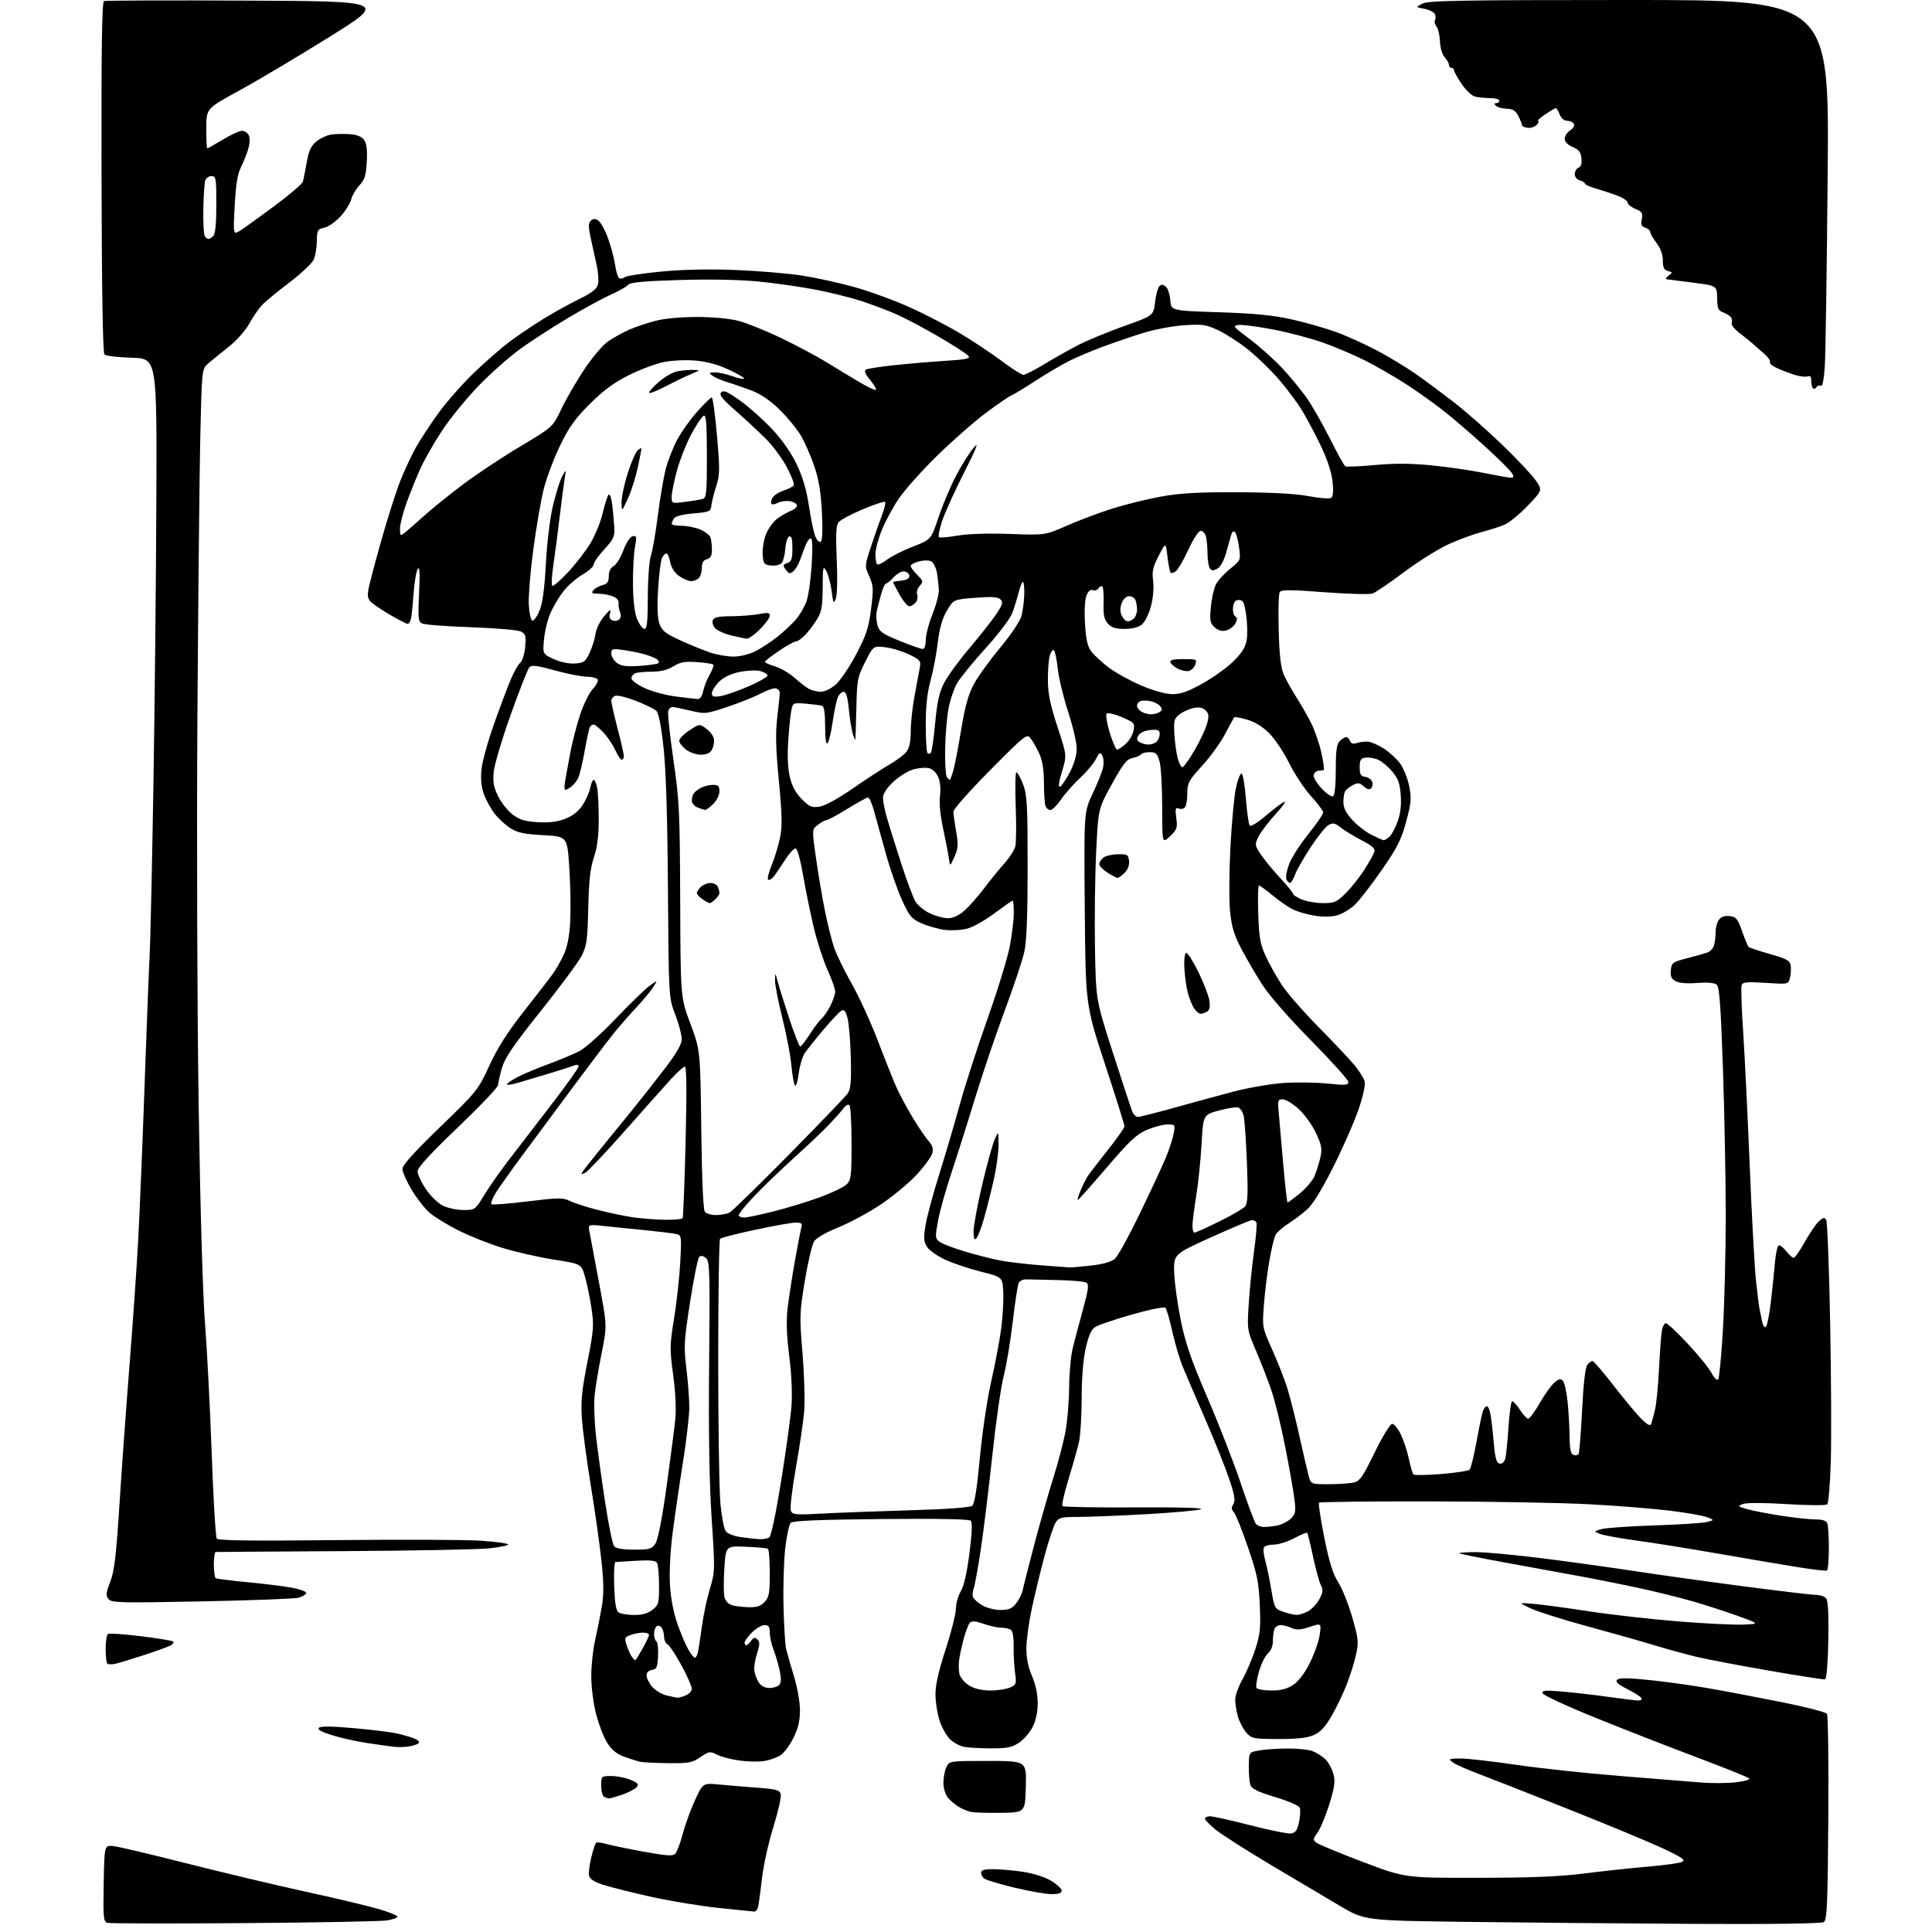 <?xml version="1.0" encoding="UTF-8" standalone="no"?>
<svg 
  version="1.1" 
  xmlns="http://www.w3.org/2000/svg" 
  xmlns:xlink="http://www.w3.org/1999/xlink" 
  xmlns:svg="http://www.w3.org/2000/svg"
  xmlns:rdf="http://www.w3.org/1999/02/22-rdf-syntax-ns#"
  xmlns:cc="http://creativecommons.org/ns#"
  xmlns:dc="http://purl.org/dc/elements/1.1/"
  viewBox="0 0 768 768"
  width="768"
  height="768"
>
<style>svg {background-color: white; }</style>"
<path stroke="none" fill="black" fill-rule="evenodd" d="M97.00,764.47C68.12,764.69 43.70,764.64 42.72,764.36C41.11,763.89 40.97,762.48 41.22,748.67C41.50,733.50 41.50,733.50 45.00,733.84C46.92,734.03 59.75,737.05 73.50,740.55C87.25,744.05 108.68,749.15 121.11,751.88C133.55,754.60 146.94,757.79 150.86,758.96C154.79,760.13 158.00,761.46 158.00,761.91C158.00,762.36 156.09,763.04 153.75,763.41C151.41,763.77 125.88,764.25 97.00,764.47zM673.00,764.77C645.23,764.62 604.50,764.26 582.50,763.97C542.50,763.44 542.50,763.44 532.50,757.54C527.00,754.29 514.62,746.95 505.00,741.22C495.38,735.49 485.59,729.24 483.25,727.33C480.91,725.43 479.00,723.45 479.00,722.93C479.00,722.42 479.93,722.00 481.07,722.00C482.20,722.00 489.38,723.61 497.02,725.58C504.66,727.54 511.94,729.00 513.20,728.83C515.00,728.57 515.69,727.59 516.38,724.31C516.86,722.00 517.00,719.44 516.69,718.62C516.36,717.78 512.13,715.93 506.96,714.38C500.07,712.31 497.63,711.12 497.07,709.57C496.67,708.43 496.37,705.03 496.42,702.02C496.50,696.54 496.50,696.54 500.50,695.83C502.70,695.44 507.73,695.09 511.68,695.06C515.64,695.03 520.14,695.48 521.68,696.07C523.23,696.65 525.52,698.09 526.76,699.25C528.00,700.42 529.47,703.04 530.02,705.09C530.85,708.17 530.58,710.25 528.44,717.16C527.02,721.75 524.93,726.81 523.78,728.41C521.83,731.15 521.81,731.39 523.45,732.59C524.41,733.29 532.69,736.71 541.85,740.18C558.50,746.50 558.50,746.50 587.50,746.46C608.78,746.44 620.10,745.97 630.00,744.71C637.42,743.77 648.84,742.54 655.36,741.99C661.89,741.43 667.96,740.56 668.85,740.06C670.11,739.36 668.24,738.12 660.55,734.55C655.09,732.02 637.77,724.84 622.06,718.61C606.35,712.37 590.30,706.07 586.40,704.61C582.49,703.14 578.44,701.29 577.40,700.50C575.67,699.19 575.93,699.06 580.50,699.03C583.25,699.02 593.11,700.13 602.41,701.50C611.71,702.87 630.38,704.89 643.91,705.97C657.43,707.06 671.97,708.24 676.22,708.58C680.47,708.92 686.70,708.88 690.06,708.49C693.43,708.10 695.80,707.40 695.33,706.93C694.87,706.47 685.49,702.70 674.49,698.57C663.50,694.43 645.31,687.33 634.08,682.78C622.84,678.22 613.45,673.87 613.20,673.11C612.82,671.96 614.19,671.84 621.12,672.43C625.73,672.83 634.00,673.78 639.50,674.56C645.00,675.33 650.31,675.97 651.31,675.98C652.30,675.99 652.83,675.54 652.49,674.98C652.14,674.42 649.59,672.81 646.81,671.40C643.11,669.53 642.05,668.55 642.86,667.74C643.67,666.93 647.13,666.96 655.74,667.85C662.21,668.52 672.67,669.97 679.00,671.08C685.33,672.18 698.35,674.65 707.95,676.56C717.55,678.48 725.78,680.59 726.24,681.27C726.69,681.95 726.94,700.63 726.78,722.79C726.54,757.28 726.28,763.22 725.00,764.05C724.06,764.67 704.78,764.94 673.00,764.77zM299.73,759.88C299.05,759.82 292.66,759.16 285.53,758.42C278.40,757.67 266.25,755.66 258.53,753.94C250.81,752.22 242.25,750.06 239.50,749.15C236.11,748.03 234.39,746.87 234.14,745.55C233.94,744.48 234.35,741.19 235.06,738.25C235.76,735.31 236.65,732.72 237.03,732.48C237.41,732.25 239.24,732.49 241.09,733.03C242.95,733.56 249.61,734.93 255.88,736.07C265.30,737.78 267.49,737.91 268.48,736.82C269.13,736.09 270.45,732.58 271.39,729.00C272.34,725.42 274.53,719.41 276.26,715.62C279.41,708.75 279.41,708.75 285.96,709.38C289.56,709.73 296.40,710.30 301.17,710.65C308.67,711.20 309.91,711.56 310.36,713.26C310.64,714.35 309.34,720.14 307.46,726.13C305.58,732.12 303.56,741.18 302.96,746.26C302.37,751.34 301.67,756.51 301.42,757.75C301.17,758.99 300.41,759.95 299.73,759.88zM417.75,752.93C415.41,752.89 408.77,751.71 403.00,750.31C397.23,748.91 391.94,747.31 391.25,746.76C390.56,746.21 390.00,745.14 390.00,744.38C390.00,743.40 391.37,743.01 394.75,743.02C397.36,743.03 402.63,743.49 406.45,744.04C410.53,744.63 415.18,746.09 417.70,747.57C420.07,748.95 422.00,750.74 422.00,751.54C422.00,752.60 420.84,752.98 417.75,752.93zM398.00,720.63C392.77,720.70 387.41,720.55 386.07,720.29C384.74,720.03 382.49,719.10 381.07,718.22C379.66,717.35 377.72,715.70 376.77,714.56C375.82,713.43 375.03,710.83 375.02,708.80C375.01,706.76 375.52,703.95 376.16,702.55C377.32,700.00 377.32,700.00 392.70,700.00C408.07,700.00 408.07,700.00 407.78,710.25C407.50,720.50 407.50,720.50 398.00,720.63zM242.07,714.92C241.76,714.88 240.94,714.62 240.25,714.34C239.55,714.05 239.00,712.11 239.00,709.92C239.00,706.01 239.01,706.00 243.03,706.00C245.25,706.00 248.68,706.68 250.65,707.50C253.59,708.73 254.03,709.26 253.06,710.43C252.41,711.21 249.80,712.56 247.26,713.43C244.72,714.29 242.39,714.96 242.07,714.92zM265.61,700.88C260.60,700.82 255.60,700.58 254.50,700.34C253.40,700.10 250.56,699.21 248.20,698.35C245.15,697.25 243.17,695.64 241.39,692.82C240.01,690.64 238.01,685.44 236.94,681.26C235.83,676.91 235.01,670.44 235.04,666.09C235.05,661.92 235.74,655.58 236.57,652.00C237.39,648.42 238.57,642.49 239.20,638.81C240.07,633.67 240.04,629.36 239.07,620.31C238.37,613.81 236.47,600.40 234.85,590.50C233.23,580.60 231.64,568.67 231.32,563.99C230.84,557.06 231.25,552.87 233.49,541.49C236.04,528.59 236.16,526.90 235.08,519.77C234.43,515.51 233.26,509.87 232.47,507.23C231.05,502.42 231.05,502.42 220.08,500.69C214.05,499.74 204.87,497.65 199.69,496.06C194.51,494.46 186.64,491.33 182.19,489.09C177.74,486.86 172.56,483.67 170.67,482.01C168.78,480.35 165.60,476.26 163.62,472.93C161.63,469.59 159.99,465.88 159.98,464.68C159.97,463.17 164.58,458.04 174.97,448.00C189.63,433.83 190.07,433.28 194.51,423.62C197.66,416.77 201.72,410.34 207.79,402.62C212.59,396.51 217.78,389.81 219.32,387.73C220.87,385.66 223.06,381.86 224.20,379.28C225.59,376.15 226.41,371.76 226.69,366.05C226.92,361.35 226.75,351.88 226.31,345.00C225.50,332.50 225.50,332.50 216.00,332.00C208.53,331.60 205.75,331.03 203.00,329.30C201.07,328.09 198.24,325.50 196.70,323.54C195.17,321.59 193.22,318.08 192.37,315.75C191.34,312.89 191.02,309.67 191.39,305.90C191.69,302.83 193.93,294.70 196.36,287.85C198.79,281.00 201.82,272.94 203.10,269.95C204.37,266.95 206.06,264.01 206.84,263.42C207.62,262.82 208.48,260.05 208.75,257.27C209.17,252.87 208.96,252.05 207.14,251.07C205.96,250.44 197.25,249.68 187.27,249.34C177.50,249.00 168.72,248.33 167.77,247.84C166.24,247.06 166.11,245.68 166.59,235.73C166.98,227.55 166.84,224.95 166.06,226.17C165.47,227.09 164.74,231.37 164.43,235.67C164.12,239.98 163.67,244.51 163.42,245.75C163.17,246.99 162.57,248.00 162.10,248.00C161.63,248.00 158.60,246.46 155.37,244.58C152.14,242.70 148.67,240.41 147.66,239.49C146.22,238.18 145.96,237.01 146.48,234.16C146.84,232.15 149.16,223.37 151.62,214.65C154.08,205.93 157.46,195.36 159.13,191.15C160.80,186.94 163.55,181.03 165.25,178.00C166.95,174.97 170.92,168.90 174.07,164.50C177.23,160.10 183.56,152.87 188.15,148.44C192.74,144.01 199.20,138.36 202.50,135.88C205.80,133.40 211.88,129.30 216.00,126.77C220.12,124.24 226.56,120.68 230.29,118.85C235.29,116.40 237.24,114.88 237.70,113.05C238.04,111.69 237.82,108.31 237.21,105.54C236.60,102.77 235.54,97.91 234.85,94.76C233.85,90.20 233.85,88.75 234.82,87.78C235.72,86.88 236.52,86.83 237.78,87.62C238.72,88.21 240.47,91.35 241.66,94.60C242.85,97.84 244.13,102.64 244.50,105.25C244.88,107.86 245.61,110.26 246.14,110.58C246.66,110.91 247.63,110.74 248.29,110.21C248.96,109.68 255.43,108.67 262.68,107.97C271.21,107.14 281.62,106.91 292.18,107.32C301.16,107.67 313.00,108.65 318.50,109.49C324.00,110.34 333.37,112.38 339.32,114.03C345.27,115.67 355.09,119.23 361.14,121.93C367.20,124.64 376.38,129.37 381.55,132.45C386.72,135.54 394.22,140.52 398.22,143.53C402.22,146.54 406.09,149.00 406.82,149.00C407.54,149.00 411.37,147.04 415.33,144.64C419.28,142.24 425.44,138.79 429.01,136.97C432.58,135.16 440.68,131.83 447.00,129.57C458.50,125.47 458.50,125.47 459.15,120.13C459.51,117.19 460.28,114.32 460.86,113.74C461.60,113.00 462.36,113.05 463.40,113.92C464.22,114.60 465.03,117.03 465.20,119.33C465.50,123.50 465.50,123.50 484.50,124.12C498.72,124.58 506.01,125.30 513.50,126.97C519.00,128.20 526.99,130.48 531.26,132.04C535.53,133.60 542.95,136.97 547.76,139.54C552.57,142.11 559.42,146.27 563.00,148.79C566.58,151.31 573.32,156.33 577.99,159.94C582.65,163.55 591.26,171.11 597.10,176.75C602.94,182.38 608.95,188.76 610.45,190.93C613.17,194.86 613.17,194.86 607.34,200.98C604.13,204.35 599.97,207.76 598.10,208.56C596.23,209.37 592.06,210.71 588.84,211.54C585.62,212.38 579.72,214.55 575.74,216.38C571.76,218.20 563.85,223.16 558.17,227.40C552.49,231.64 546.86,235.47 545.67,235.92C544.48,236.36 535.86,236.13 526.52,235.42C513.39,234.41 509.36,234.38 508.73,235.31C508.28,235.96 508.08,242.80 508.30,250.50C508.58,260.73 509.14,265.51 510.36,268.25C511.28,270.32 513.54,274.37 515.38,277.25C517.22,280.14 519.86,284.75 521.24,287.50C522.62,290.25 524.44,295.54 525.28,299.25C526.12,302.96 526.51,306.07 526.15,306.15C525.79,306.24 524.83,306.35 524.01,306.40C523.20,306.46 522.39,307.23 522.21,308.13C522.04,309.02 523.48,311.42 525.40,313.47C527.33,315.51 529.38,316.89 529.95,316.53C530.57,316.15 531.00,311.82 531.00,306.01C531.00,298.37 531.36,295.79 532.57,294.57C533.44,293.71 534.57,293.00 535.10,293.00C535.63,293.00 536.33,293.69 536.65,294.53C537.05,295.59 537.90,295.84 539.37,295.36C540.54,294.97 542.51,294.73 543.75,294.82C544.99,294.91 547.77,296.09 549.92,297.45C552.08,298.81 555.00,301.45 556.42,303.31C557.84,305.17 559.52,309.24 560.14,312.36C561.15,317.35 561.01,319.02 558.98,326.59C557.05,333.75 555.46,336.91 549.28,345.83C545.22,351.70 540.38,357.93 538.54,359.68C536.70,361.42 533.54,363.31 531.53,363.86C529.25,364.49 525.86,364.55 522.51,364.00C519.56,363.52 515.65,362.37 513.83,361.45C512.00,360.53 508.39,358.03 505.82,355.89C503.25,353.75 500.84,352.00 500.46,352.00C500.09,352.00 499.96,357.06 500.17,363.25C500.50,372.83 500.95,375.35 503.22,380.24C504.68,383.40 507.59,388.57 509.69,391.74C511.78,394.91 518.39,402.45 524.36,408.50C530.34,414.55 536.70,421.30 538.49,423.50C540.29,425.70 542.06,428.49 542.43,429.70C542.85,431.06 541.98,435.25 540.14,440.73C538.51,445.59 533.99,455.92 530.09,463.68C525.32,473.18 521.83,478.82 519.43,480.93C517.46,482.66 514.11,485.17 511.97,486.52C509.83,487.87 507.63,489.83 507.07,490.87C506.51,491.92 505.38,496.59 504.57,501.26C503.76,505.92 502.79,513.77 502.42,518.70C501.74,527.63 501.75,527.69 505.75,536.58C507.96,541.49 510.68,548.44 511.79,552.04C512.90,555.64 515.00,563.96 516.46,570.54C517.92,577.12 519.56,584.19 520.10,586.25C521.08,590.00 521.08,590.00 527.91,590.00C531.67,590.00 536.13,589.72 537.81,589.39C540.55,588.84 541.45,587.59 546.45,577.39C549.59,570.97 552.64,566.00 553.43,566.00C554.19,566.00 555.74,567.91 556.87,570.25C558.00,572.59 559.44,576.98 560.07,580.00C560.70,583.02 561.50,585.79 561.86,586.14C562.21,586.49 567.18,586.40 572.90,585.94C578.61,585.49 583.70,584.70 584.19,584.21C584.69,583.71 585.94,578.62 586.98,572.90C588.01,567.18 589.16,561.71 589.54,560.75C589.91,559.79 590.60,559.00 591.06,559.00C591.53,559.00 592.17,560.46 592.50,562.25C592.82,564.04 593.41,569.09 593.79,573.49C594.34,579.69 594.86,581.55 596.12,581.79C597.11,581.98 597.98,581.21 598.37,579.80C598.72,578.53 599.29,572.89 599.65,567.25C600.01,561.61 600.68,557.00 601.14,557.00C601.60,557.00 603.00,558.57 604.24,560.49C605.48,562.41 606.95,563.97 607.50,563.96C608.05,563.95 610.03,561.27 611.90,558.00C613.77,554.74 616.36,551.07 617.66,549.85C619.50,548.12 620.29,547.89 621.23,548.83C621.89,549.49 622.75,553.28 623.15,557.26C623.55,561.24 623.90,567.49 623.94,571.14C623.98,576.02 624.39,577.94 625.47,578.35C626.28,578.66 627.19,578.50 627.51,577.99C627.82,577.48 628.45,569.63 628.91,560.54C629.44,549.91 630.19,543.48 630.99,542.51C631.68,541.68 632.61,541.00 633.05,541.00C633.49,541.00 637.43,545.61 641.80,551.25C646.18,556.89 651.15,562.81 652.85,564.41C655.15,566.58 656.06,566.96 656.42,565.91C656.69,565.13 657.34,562.70 657.88,560.50C658.42,558.30 659.15,550.88 659.49,544.00C659.84,537.12 660.36,530.26 660.64,528.75C660.93,527.24 661.64,526.00 662.23,526.00C662.83,526.00 666.73,529.66 670.90,534.13C675.08,538.61 679.33,543.84 680.33,545.75C681.34,547.67 682.53,548.84 682.98,548.37C683.42,547.89 684.29,538.95 684.89,528.50C685.50,518.04 686.00,497.79 686.01,483.50C686.01,469.20 685.51,442.88 684.90,425.00C684.01,399.12 683.49,392.27 682.36,391.37C681.47,390.66 678.57,390.43 674.63,390.74C670.72,391.06 667.49,390.80 666.11,390.06C664.39,389.14 663.95,388.14 664.19,385.68C664.48,382.70 664.87,382.40 670.50,380.96C673.80,380.11 677.46,379.08 678.64,378.67C679.82,378.27 681.05,376.94 681.38,375.72C681.71,374.50 681.98,372.12 681.99,370.44C681.99,368.76 682.58,366.58 683.30,365.61C684.16,364.42 685.59,363.94 687.55,364.16C690.14,364.46 690.74,365.19 692.51,370.18C693.61,373.30 694.78,376.11 695.09,376.42C695.41,376.74 699.23,378.01 703.58,379.25C710.34,381.17 711.55,381.84 711.83,383.85C712.02,385.15 711.88,387.35 711.53,388.75C710.89,391.29 710.89,391.29 701.89,390.71C694.59,390.23 692.79,390.39 692.34,391.56C692.03,392.36 692.29,400.54 692.91,409.75C693.52,418.96 694.70,442.93 695.52,463.00C696.34,483.07 697.46,503.70 698.01,508.82C698.55,513.95 699.20,519.13 699.44,520.32C699.68,521.52 700.15,523.80 700.49,525.39C700.86,527.10 701.48,527.92 702.00,527.39C702.50,526.90 703.37,522.45 703.95,517.50C704.53,512.55 705.26,505.46 705.58,501.75C705.90,498.04 706.62,495.00 707.19,495.00C707.75,495.00 709.10,496.12 710.18,497.50C711.26,498.87 712.54,500.00 713.02,500.00C713.51,500.00 715.50,497.15 717.45,493.66C719.40,490.17 721.93,486.47 723.06,485.45C724.71,483.95 725.29,483.84 725.95,484.91C726.40,485.65 727.11,504.08 727.52,525.87C727.93,547.67 728.04,572.62 727.76,581.32C727.48,590.02 726.86,597.53 726.38,598.00C725.89,598.48 718.79,598.43 710.40,597.91C701.44,597.34 694.32,597.32 692.90,597.85C690.62,598.70 690.70,598.81 694.50,599.90C696.70,600.53 702.77,601.71 708.00,602.52C713.23,603.33 719.36,603.99 721.64,603.99C724.49,604.00 725.98,604.49 726.39,605.58C726.73,606.45 727.00,610.93 727.00,615.52C727.00,620.12 726.66,624.07 726.25,624.30C725.84,624.54 720.33,623.89 714.00,622.86C707.67,621.83 693.50,619.43 682.50,617.51C671.50,615.59 657.10,613.28 650.50,612.39C643.90,611.49 637.38,610.30 636.00,609.75C633.50,608.75 633.50,608.75 636.50,607.86C638.15,607.37 647.60,606.71 657.50,606.38C667.40,606.06 676.85,605.45 678.50,605.03C681.50,604.26 681.50,604.26 678.70,603.14C677.17,602.52 670.47,601.34 663.83,600.52C657.19,599.70 642.70,598.54 631.63,597.96C620.56,597.37 592.02,596.86 568.20,596.82C544.39,596.79 524.65,597.02 524.33,597.33C524.02,597.65 524.96,603.88 526.42,611.19C528.40,621.00 529.84,625.64 531.97,628.98C533.55,631.47 536.06,637.74 537.55,642.92C540.03,651.61 540.15,652.78 539.00,657.92C538.32,660.99 536.61,666.42 535.19,670.00C533.77,673.58 531.08,679.13 529.20,682.34C526.72,686.60 524.80,688.61 522.15,689.76C519.58,690.87 515.42,691.32 508.05,691.29C498.04,691.25 497.51,691.13 495.35,688.62C494.11,687.18 492.62,684.31 492.05,682.25C491.48,680.19 491.01,677.20 491.01,675.62C491.00,674.04 492.30,670.44 493.88,667.62C495.46,664.80 497.77,659.41 499.00,655.62C500.92,649.74 501.18,647.23 500.79,638.12C500.40,628.92 499.77,625.83 496.06,615.00C493.71,608.12 491.19,601.88 490.47,601.11C489.48,600.07 489.43,599.29 490.26,597.95C491.13,596.57 490.80,594.43 488.78,588.34C487.36,584.03 483.17,573.52 479.48,565.00C475.78,556.48 471.67,546.90 470.33,543.73C469.00,540.56 467.06,534.08 466.02,529.35C464.99,524.62 463.75,520.35 463.27,519.87C462.78,519.38 457.00,520.54 449.95,522.55C443.10,524.50 436.53,526.74 435.34,527.52C433.82,528.51 432.70,531.00 431.59,535.91C430.59,540.28 429.99,547.69 429.98,555.70C429.96,562.74 429.51,570.52 428.96,573.00C428.42,575.48 426.56,582.11 424.82,587.75C423.09,593.39 421.98,598.31 422.36,598.69C422.74,599.07 435.75,599.31 451.28,599.21C468.57,599.10 478.69,599.38 477.40,599.93C476.25,600.42 466.50,601.31 455.74,601.91C444.98,602.51 432.77,603.00 428.61,603.00C421.86,603.00 420.89,603.24 419.62,605.25C418.83,606.49 416.86,612.45 415.23,618.50C413.60,624.55 411.31,634.00 410.14,639.51C408.96,645.02 408.00,652.13 408.00,655.32C408.00,659.14 408.77,662.91 410.25,666.31C411.68,669.61 412.50,673.50 412.50,677.00C412.50,680.50 411.77,683.95 410.50,686.49C409.40,688.68 406.97,691.49 405.10,692.74C402.31,694.60 400.34,695.00 393.98,695.00C389.73,695.00 384.85,694.72 383.14,694.38C381.43,694.04 378.92,692.65 377.57,691.29C376.21,689.94 374.39,686.68 373.52,684.05C372.64,681.42 371.90,676.80 371.86,673.78C371.82,669.94 373.02,664.53 375.90,655.69C378.15,648.76 380.00,641.43 380.00,639.41C380.00,637.39 380.86,634.33 381.91,632.62C383.15,630.59 384.36,625.30 385.36,617.50C386.40,609.47 386.57,605.17 385.90,604.50C385.26,603.86 372.54,603.62 350.20,603.84C325.62,604.08 315.16,604.52 314.33,605.34C313.69,605.98 312.70,610.55 312.14,615.50C311.58,620.45 311.27,630.80 311.46,638.50C311.64,646.20 312.11,653.85 312.50,655.50C312.89,657.15 314.29,662.01 315.60,666.30C316.95,670.68 318.00,676.62 318.00,679.86C318.00,684.05 317.29,687.02 315.38,690.86C313.95,693.74 311.68,696.82 310.34,697.69C309.01,698.57 306.18,699.60 304.06,699.99C301.93,700.38 297.44,700.32 294.07,699.86C290.70,699.40 286.62,698.34 285.02,697.51C282.27,696.09 281.87,696.15 278.41,698.50C275.10,700.74 273.79,700.99 265.61,700.88zM162.50,694.25C160.85,694.51 158.15,694.56 156.50,694.36C154.85,694.17 150.12,693.50 146.00,692.89C141.88,692.28 135.63,690.89 132.13,689.81C127.81,688.48 126.08,687.52 126.77,686.83C127.46,686.14 131.94,686.18 140.64,686.97C147.71,687.60 155.35,688.53 157.62,689.03C159.88,689.54 162.99,690.43 164.53,691.01C166.15,691.63 166.94,692.43 166.41,692.93C165.91,693.40 164.15,694.00 162.50,694.25zM269.18,674.90C269.56,674.95 271.02,674.56 272.43,674.02C273.87,673.48 274.99,672.27 274.99,671.27C274.98,670.30 273.14,666.12 270.89,662.00C268.65,657.88 266.18,654.14 265.41,653.70C264.63,653.26 263.99,651.91 263.98,650.70C263.98,649.49 263.58,647.88 263.10,647.12C262.62,646.36 261.72,646.05 261.11,646.43C260.50,646.81 260.00,648.19 260.00,649.50C260.00,650.81 260.42,652.14 260.92,652.45C261.43,652.77 261.73,655.38 261.59,658.26C261.36,662.77 261.03,663.54 259.16,663.82C257.83,664.02 257.00,664.86 257.00,666.01C257.00,667.04 258.02,669.07 259.27,670.52C260.51,671.97 263.10,673.53 265.02,673.98C266.93,674.43 268.81,674.84 269.18,674.90zM393.70,672.00C396.56,672.00 400.09,671.46 401.54,670.80C403.99,669.69 404.12,669.28 403.51,665.05C403.15,662.55 402.90,657.83 402.94,654.57C403.00,650.79 402.57,648.34 401.76,647.83C401.07,647.39 399.32,647.02 397.88,647.02C396.43,647.01 393.31,646.32 390.95,645.48C388.01,644.44 386.31,644.29 385.62,644.98C385.05,645.55 384.00,648.14 383.27,650.75C382.55,653.36 381.69,657.16 381.36,659.19C381.02,661.22 381.05,664.05 381.40,665.47C381.76,666.90 383.50,668.95 385.28,670.03C387.39,671.31 390.30,671.99 393.70,672.00zM505.41,672.00C509.26,672.00 511.63,671.38 514.10,669.72C516.27,668.27 518.68,665.07 520.74,660.91C522.53,657.32 524.27,652.32 524.62,649.79C525.25,645.19 525.25,645.19 520.57,646.73C516.91,647.94 515.35,648.02 513.40,647.14C512.03,646.51 510.08,646.00 509.06,646.00C508.04,646.00 506.94,646.71 506.61,647.58C506.27,648.45 506.00,650.60 506.00,652.36C506.00,654.30 505.23,656.22 504.04,657.23C502.96,658.16 501.36,661.40 500.47,664.44C499.59,667.48 499.15,670.43 499.49,670.99C499.84,671.54 502.50,672.00 505.41,672.00zM305.90,671.00C307.47,671.00 309.23,670.42 309.82,669.72C310.55,668.84 310.58,667.02 309.91,663.97C309.38,661.51 308.28,657.80 307.47,655.73C306.66,653.66 306.00,650.62 306.00,648.98C306.00,646.63 305.56,646.00 303.92,646.00C302.78,646.00 300.53,647.32 298.92,648.92C297.32,650.53 296.00,652.33 296.00,652.92C296.00,653.52 296.29,654.00 296.64,654.00C296.99,654.00 297.86,653.21 298.57,652.25C299.59,650.87 300.13,650.76 301.10,651.72C302.08,652.68 302.05,653.82 300.95,657.22C300.19,659.57 299.69,662.62 299.85,664.00C300.00,665.38 300.79,667.51 301.59,668.75C302.54,670.22 304.04,671.00 305.90,671.00zM725.50,667.57C724.95,667.69 714.83,666.12 703.00,664.07C691.17,662.02 678.12,659.52 674.00,658.53C669.88,657.53 662.44,655.48 657.48,653.97C652.52,652.45 640.59,649.08 630.98,646.47C621.37,643.86 611.25,640.67 608.50,639.38C603.50,637.03 603.50,637.03 610.00,637.60C613.58,637.92 623.48,639.26 632.00,640.57C640.53,641.88 656.32,643.66 667.09,644.53C677.86,645.40 689.56,645.97 693.09,645.80C699.50,645.50 699.50,645.50 690.50,642.25C685.55,640.47 677.59,637.89 672.81,636.53C668.03,635.16 659.03,632.92 652.81,631.55C646.59,630.18 635.42,627.94 628.00,626.57C620.58,625.20 606.87,622.69 597.53,620.99C588.20,619.29 580.36,617.70 580.12,617.45C579.87,617.20 582.84,617.00 586.72,617.00C590.61,617.00 602.72,618.13 613.64,619.52C624.56,620.90 640.82,623.16 649.76,624.53C658.70,625.91 677.95,628.60 692.54,630.51C707.13,632.43 720.35,634.00 721.91,634.00C723.48,634.00 725.27,634.62 725.90,635.38C726.69,636.33 726.97,641.63 726.78,652.05C726.61,661.19 726.10,667.43 725.50,667.57zM45.90,661.37C44.47,661.69 43.01,661.67 42.65,661.32C42.29,660.96 42.00,658.29 42.00,655.39C42.00,652.49 42.43,649.85 42.96,649.52C43.49,649.20 49.40,649.61 56.10,650.43C62.79,651.26 68.53,652.20 68.85,652.52C69.18,652.84 68.79,653.51 68.00,654.00C67.20,654.49 62.49,656.22 57.52,657.83C52.56,659.45 47.33,661.04 45.90,661.37zM252.54,660.00C252.70,660.00 253.99,657.92 255.41,655.37C256.84,652.83 258.00,650.35 258.00,649.87C258.00,649.39 256.90,649.00 255.57,649.00C254.23,649.00 251.99,649.43 250.60,649.96C248.25,650.85 248.15,651.15 249.18,654.21C249.79,656.02 250.73,658.06 251.27,658.75C251.81,659.44 252.38,660.00 252.54,660.00zM276.23,658.99C276.63,659.00 277.18,657.99 277.45,656.75C277.72,655.51 278.42,650.90 279.02,646.50C279.62,642.10 281.04,635.38 282.19,631.57C284.23,624.80 284.25,624.14 282.89,603.57C281.95,589.18 281.63,569.66 281.89,541.99C282.24,505.00 282.13,501.35 280.59,500.08C279.49,499.16 278.58,499.02 277.93,499.67C277.39,500.21 275.76,508.27 274.32,517.58C271.90,533.11 271.78,535.28 272.85,544.00C273.49,549.23 274.01,556.20 274.01,559.50C274.00,562.80 272.85,572.70 271.45,581.50C270.05,590.30 268.21,602.90 267.36,609.50C266.45,616.55 266.02,625.01 266.32,630.00C266.64,635.31 267.75,641.13 269.29,645.50C270.65,649.35 272.60,653.96 273.63,655.74C274.66,657.53 275.83,658.99 276.23,658.99zM252.12,641.98C255.29,642.00 257.55,641.35 259.37,639.93C261.81,638.01 262.00,637.29 261.98,630.18C261.98,625.95 261.61,621.93 261.17,621.24C260.60,620.34 258.23,620.11 252.94,620.42C248.85,620.67 245.12,620.90 244.65,620.93C244.19,620.97 243.96,625.29 244.15,630.54C244.41,637.64 244.88,640.32 246.00,641.02C246.82,641.54 249.58,641.98 252.12,641.98zM515.30,641.94C516.29,641.97 518.34,641.36 519.85,640.58C521.36,639.79 523.43,637.63 524.43,635.76C525.92,633.00 526.04,631.95 525.09,630.17C524.45,628.97 523.04,623.86 521.96,618.83C520.89,613.79 519.84,609.50 519.63,609.30C519.42,609.09 517.11,610.06 514.48,611.46C511.85,612.86 508.22,614.00 506.41,614.00C504.60,614.00 502.82,614.49 502.45,615.08C502.08,615.67 502.31,618.03 502.95,620.33C503.59,622.62 504.68,627.88 505.37,632.00C506.58,639.25 506.74,639.54 510.06,640.69C511.95,641.35 514.31,641.91 515.30,641.94zM397.68,640.00C401.01,640.00 402.28,639.46 403.95,637.34C405.10,635.87 406.27,633.51 406.55,632.09C406.83,630.66 408.90,622.52 411.14,614.00C413.39,605.48 416.79,593.55 418.70,587.50C420.62,581.45 422.80,573.12 423.56,569.00C424.31,564.88 424.96,557.00 425.00,551.50C425.04,546.00 425.67,539.02 426.41,536.00C427.15,532.98 428.97,526.05 430.47,520.62C432.68,512.56 432.94,510.58 431.84,509.88C431.10,509.41 425.89,508.94 420.25,508.84C414.61,508.73 409.04,508.61 407.86,508.57C406.68,508.53 405.38,509.18 404.96,510.00C404.54,510.82 403.47,517.80 402.57,525.50C401.67,533.20 400.05,542.88 398.98,547.00C397.91,551.12 395.88,565.30 394.47,578.50C393.06,591.70 391.00,608.51 389.89,615.85C388.78,623.19 387.52,630.17 387.08,631.35C386.64,632.53 386.50,634.10 386.75,634.83C387.01,635.56 388.63,637.03 390.36,638.08C392.13,639.15 395.33,639.99 397.68,640.00zM297.71,638.90C300.84,638.97 302.45,638.44 303.96,636.81C305.71,634.94 306.00,633.30 306.00,625.37C306.00,620.28 305.66,615.91 305.25,615.66C304.84,615.40 300.90,615.04 296.50,614.86C288.50,614.52 288.50,614.52 287.93,623.51C287.62,628.46 287.65,633.61 288.00,634.97C288.37,636.43 289.62,637.72 291.06,638.12C292.40,638.49 295.39,638.85 297.71,638.90zM80.17,636.58C47.91,637.22 44.36,637.14 43.14,635.67C42.00,634.29 42.10,633.24 43.83,628.77C45.47,624.53 46.18,618.51 47.49,598.00C48.38,583.98 50.20,558.77 51.53,542.00C52.86,525.23 54.40,502.95 54.96,492.50C55.52,482.05 56.65,454.60 57.47,431.50C58.28,408.40 59.20,385.00 59.50,379.50C59.79,374.00 60.46,343.85 60.98,312.50C61.50,281.15 62.03,230.07 62.15,199.00C62.37,142.50 62.37,142.50 52.45,142.21C46.99,142.05 42.07,141.47 41.52,140.92C40.87,140.27 40.46,115.43 40.36,70.38C40.25,19.06 40.51,0.74 41.36,0.42C41.99,0.18 67.52,0.10 98.09,0.24C153.68,0.50 153.68,0.50 131.09,14.59C118.67,22.34 102.54,31.94 95.25,35.91C82.00,43.13 82.00,43.13 82.00,51.06C82.00,55.43 82.17,59.00 82.38,59.00C82.59,59.00 85.37,57.42 88.57,55.50C91.77,53.57 95.17,52.00 96.14,52.00C97.11,52.00 98.32,52.74 98.83,53.66C99.40,54.68 99.38,56.68 98.76,58.91C98.22,60.88 96.91,64.20 95.85,66.29C94.43,69.08 93.76,73.15 93.30,81.76C92.67,93.45 92.67,93.45 95.59,91.59C97.19,90.56 103.32,86.16 109.21,81.79C115.09,77.43 120.13,73.10 120.40,72.18C120.67,71.26 121.36,67.80 121.94,64.50C122.74,59.90 123.63,57.98 125.74,56.25C127.26,55.02 129.85,53.79 131.50,53.51C133.15,53.24 136.47,53.15 138.87,53.32C141.79,53.51 143.73,54.26 144.70,55.56C145.73,56.94 146.05,59.44 145.80,64.22C145.50,69.77 144.99,71.41 142.85,73.72C141.42,75.25 139.96,77.75 139.60,79.28C139.24,80.80 137.36,83.81 135.42,85.96C133.48,88.11 130.56,90.16 128.94,90.51C126.21,91.11 126.00,91.49 125.95,95.83C125.93,98.40 125.37,101.72 124.70,103.20C124.04,104.69 119.67,108.79 115.00,112.33C110.33,115.86 105.39,119.94 104.04,121.41C102.69,122.87 100.44,126.17 99.04,128.74C97.64,131.31 94.03,135.38 91.00,137.79C87.97,140.20 84.32,143.17 82.87,144.39C80.24,146.61 80.24,146.61 79.63,173.06C79.30,187.60 78.78,238.20 78.47,285.50C78.17,332.80 78.39,402.10 78.97,439.50C79.59,480.20 80.61,514.93 81.49,526.00C82.30,536.17 83.49,559.35 84.14,577.50C84.79,595.65 85.71,611.00 86.17,611.61C86.77,612.41 100.17,612.58 133.76,612.22C159.46,611.95 185.34,612.05 191.25,612.46C197.16,612.86 202.00,613.53 202.00,613.95C202.00,614.37 198.51,615.07 194.25,615.51C189.99,615.95 164.00,616.44 136.50,616.60C109.00,616.75 86.16,616.91 85.75,616.94C85.34,616.97 85.00,619.22 85.00,621.94C85.00,624.66 85.34,627.09 85.76,627.35C86.18,627.61 91.91,628.33 98.51,628.96C105.10,629.58 113.10,630.58 116.29,631.18C119.51,631.79 121.92,632.74 121.72,633.33C121.53,633.91 120.13,634.72 118.61,635.13C117.10,635.53 99.80,636.19 80.17,636.58zM252.10,616.00C258.27,616.00 259.11,615.76 260.56,613.55C261.57,612.01 263.22,603.53 264.99,590.80C266.55,579.64 268.10,567.58 268.46,564.00C268.84,560.07 268.50,553.15 267.59,546.50C266.19,536.26 266.22,534.71 267.97,524.00C269.00,517.67 270.10,507.67 270.41,501.77C270.97,491.25 270.93,491.02 268.74,490.53C267.51,490.25 262.00,489.58 256.50,489.03C251.00,488.49 243.64,487.74 240.14,487.37C233.77,486.69 233.77,486.69 234.32,489.60C234.62,491.19 236.32,500.27 238.10,509.76C241.34,527.03 241.34,527.03 239.18,537.78C237.99,543.69 236.73,551.26 236.38,554.60C236.04,557.93 236.29,565.35 236.95,571.08C237.60,576.81 239.24,588.66 240.58,597.41C241.92,606.16 243.52,613.92 244.13,614.66C244.86,615.54 247.58,616.00 252.10,616.00zM302.00,611.85C303.38,611.92 305.07,611.61 305.77,611.16C306.54,610.68 308.45,601.61 310.57,588.43C312.50,576.37 314.34,562.90 314.65,558.50C314.98,553.77 314.61,545.79 313.73,539.00C312.72,531.17 312.50,525.23 313.05,520.39C313.49,516.49 314.80,507.94 315.96,501.39C317.12,494.85 318.31,488.71 318.60,487.75C319.02,486.37 318.54,486.00 316.32,486.00C314.77,486.00 307.54,487.28 300.25,488.84C292.96,490.40 286.66,492.01 286.25,492.42C285.84,492.83 285.50,514.39 285.50,540.33C285.50,566.27 285.88,591.86 286.34,597.18C286.80,602.50 287.76,607.65 288.46,608.62C289.22,609.66 291.75,610.66 294.63,611.06C297.31,611.43 300.62,611.79 302.00,611.85zM502.50,607.00C503.74,607.00 506.13,606.72 507.81,606.39C509.49,606.05 511.85,604.86 513.05,603.74C514.98,601.94 515.16,601.04 514.59,596.17C514.23,593.13 512.60,583.82 510.96,575.48C509.33,567.14 506.86,556.98 505.47,552.91C504.09,548.83 501.33,541.71 499.34,537.08C495.73,528.65 495.73,528.65 496.41,518.08C496.78,512.26 497.74,502.84 498.53,497.14C499.33,491.44 499.73,486.38 499.43,485.89C499.13,485.40 498.35,485.01 497.69,485.01C497.04,485.02 489.75,488.08 481.50,491.81C466.50,498.59 466.50,498.59 466.77,506.03C466.92,510.12 468.10,518.65 469.40,524.98C471.24,533.98 473.54,540.66 479.94,555.50C484.44,565.95 490.40,581.25 493.17,589.50C495.95,597.75 498.67,605.06 499.23,605.75C499.79,606.44 501.26,607.00 502.50,607.00zM327.28,601.65C334.00,601.29 349.75,600.70 362.28,600.34C376.20,599.94 385.59,599.26 386.44,598.59C387.40,597.83 388.34,592.00 389.51,579.50C390.46,569.40 392.45,556.01 394.05,549.00C395.62,542.12 397.40,532.67 398.01,528.00C398.62,523.33 398.98,516.84 398.81,513.59C398.50,507.67 398.50,507.67 390.00,505.53C385.32,504.36 378.95,502.22 375.83,500.79C372.72,499.36 369.44,497.07 368.54,495.71C367.19,493.64 367.08,492.22 367.90,487.13C368.44,483.78 370.90,474.62 373.37,466.77C375.83,458.92 379.52,446.43 381.55,439.00C383.59,431.57 388.54,416.26 392.55,404.97C396.56,393.68 400.55,380.69 401.42,376.11C402.29,371.53 403.00,365.58 403.00,362.89C403.00,360.20 402.80,358.00 402.55,358.00C402.30,358.00 399.08,360.25 395.40,363.00C391.72,365.75 386.87,368.50 384.61,369.11C382.35,369.72 378.36,369.96 375.75,369.66C373.14,369.35 368.95,368.19 366.45,367.08C362.36,365.27 361.57,364.34 358.56,357.78C356.72,353.78 353.79,345.32 352.04,339.00C350.30,332.68 348.21,325.14 347.41,322.25C346.60,319.36 345.55,317.00 345.07,317.00C344.58,317.00 340.91,319.03 336.89,321.50C332.88,323.98 329.12,326.01 328.55,326.02C327.97,326.03 326.43,326.87 325.12,327.88C322.73,329.71 322.73,329.71 324.45,341.61C325.39,348.15 326.99,357.55 328.01,362.50C329.02,367.45 330.60,373.75 331.51,376.50C332.42,379.25 335.59,385.77 338.55,391.00C341.51,396.23 346.21,406.49 349.01,413.82C351.80,421.15 355.12,429.47 356.39,432.32C357.66,435.17 360.61,440.65 362.95,444.50C365.30,448.35 368.12,452.49 369.23,453.69C370.64,455.24 371.06,456.64 370.62,458.39C370.27,459.77 367.46,463.63 364.37,466.97C361.27,470.31 354.86,475.64 350.12,478.81C345.38,481.98 337.81,486.06 333.31,487.88C328.51,489.81 324.50,492.11 323.64,493.43C322.83,494.67 321.16,501.71 319.94,509.09C317.84,521.82 317.79,523.29 319.02,538.14C319.73,546.74 320.02,557.09 319.67,561.14C319.32,565.19 317.83,575.29 316.35,583.59C314.88,591.90 313.98,599.50 314.36,600.50C315.00,602.15 316.07,602.25 327.28,601.65zM425.00,503.81C425.82,503.87 429.78,503.53 433.80,503.07C438.53,502.52 441.84,501.57 443.21,500.36C444.37,499.34 448.80,491.30 453.05,482.50C457.30,473.70 461.91,463.80 463.30,460.50C464.68,457.20 466.13,452.81 466.52,450.75C467.21,447.06 467.17,447.00 464.05,447.00C462.30,447.00 458.63,447.97 455.88,449.15C451.77,450.91 448.96,453.55 439.91,464.15C433.87,471.22 428.71,477.00 428.45,477.00C428.19,477.00 428.68,475.31 429.54,473.25C430.40,471.19 431.69,468.60 432.42,467.50C433.14,466.40 436.72,461.75 440.37,457.16C444.01,452.57 447.00,448.32 447.00,447.71C447.00,447.10 443.52,436.01 439.26,423.05C431.53,399.50 431.53,399.50 431.21,361.13C430.89,322.76 430.89,322.76 434.34,315.50C436.24,311.51 438.09,306.85 438.47,305.16C438.84,303.46 438.71,301.31 438.19,300.37C437.35,298.88 437.01,299.07 435.59,301.83C434.68,303.58 431.88,306.91 429.36,309.23C426.84,311.55 423.46,315.38 421.84,317.73C420.23,320.08 418.30,322.00 417.56,322.00C416.82,322.00 415.94,321.29 415.61,320.42C415.27,319.55 414.99,315.39 414.98,311.17C414.96,305.81 414.39,302.29 413.09,299.50C412.06,297.30 410.53,294.60 409.68,293.50C408.20,291.58 407.59,292.05 393.57,306.19C385.56,314.27 379.00,321.65 379.00,322.61C379.00,323.56 379.48,327.12 380.08,330.52C381.00,335.82 380.90,337.25 379.39,340.60C377.63,344.50 377.63,344.50 377.24,341.50C377.03,339.85 376.01,334.53 374.96,329.68C373.77,324.15 373.28,319.21 373.66,316.46C374.02,313.81 373.76,310.84 373.01,309.01C372.25,307.19 370.76,305.73 369.28,305.36C367.93,305.02 365.06,305.26 362.91,305.91C360.76,306.55 357.20,308.79 355.00,310.89C352.44,313.32 351.00,315.58 351.00,317.16C351.00,318.52 351.70,322.08 352.56,325.07C353.42,328.06 355.94,336.12 358.17,343.00C360.39,349.88 362.95,356.75 363.84,358.27C364.73,359.80 367.30,361.93 369.54,363.02C371.79,364.11 375.05,365.00 376.78,365.00C378.85,365.00 381.10,363.98 383.34,362.01C385.21,360.37 388.70,356.43 391.09,353.26C393.48,350.09 397.12,345.61 399.18,343.31C401.24,341.00 403.23,337.91 403.60,336.44C403.97,334.97 404.04,327.75 403.76,320.38C403.48,313.02 403.61,307.00 404.04,307.00C404.48,307.00 405.66,309.14 406.67,311.75C408.29,315.95 408.50,319.75 408.50,344.50C408.50,364.37 408.11,374.24 407.15,378.50C406.41,381.80 402.87,392.38 399.30,402.00C395.72,411.62 390.40,427.38 387.46,437.00C384.53,446.62 380.32,459.90 378.12,466.50C375.91,473.10 373.55,481.59 372.86,485.37C371.69,491.81 371.73,492.33 373.55,493.66C374.62,494.45 379.10,496.16 383.50,497.47C387.90,498.79 394.08,500.37 397.24,501.00C400.40,501.63 407.60,502.49 413.24,502.93C418.88,503.36 424.18,503.76 425.00,503.81zM388.11,492.29C387.30,493.10 387.00,492.34 387.00,489.45C387.01,487.28 388.54,478.98 390.42,471.00C392.30,463.02 394.53,454.93 395.38,453.00C396.92,449.50 396.92,449.50 396.94,455.00C396.95,458.02 396.09,464.32 395.03,469.00C393.97,473.68 392.23,480.58 391.16,484.34C390.09,488.10 388.72,491.68 388.11,492.29zM474.80,490.00C475.23,490.00 479.64,488.02 484.60,485.59C489.55,483.17 494.21,480.46 494.94,479.57C496.00,478.30 496.15,474.61 495.67,462.23C495.33,453.58 494.76,445.23 494.39,443.67C494.03,442.11 493.09,440.59 492.30,440.29C491.52,439.98 488.04,440.50 484.58,441.44C478.29,443.14 478.29,443.14 477.63,454.88C477.26,461.34 476.31,470.64 475.50,475.56C474.69,480.48 474.03,485.74 474.02,487.25C474.01,488.76 474.36,490.00 474.80,490.00zM264.19,484.88C267.87,484.95 271.09,484.66 271.34,484.25C271.60,483.84 272.13,470.11 272.54,453.75C273.02,434.09 272.94,424.00 272.27,424.00C271.72,424.00 269.30,426.15 266.89,428.79C264.47,431.42 256.22,440.68 248.55,449.36C240.87,458.04 233.73,465.61 232.67,466.17C231.16,466.98 230.93,466.92 231.56,465.85C232.00,465.11 235.09,461.16 238.43,457.07C241.77,452.99 247.45,446.01 251.06,441.57C254.67,437.13 260.63,429.55 264.31,424.72C269.07,418.48 271.00,415.09 271.00,412.99C271.00,411.37 269.83,407.00 268.41,403.27C265.82,396.50 265.82,396.50 265.52,353.50C265.32,324.78 264.74,306.08 263.77,297.20C262.84,288.66 261.82,283.42 260.91,282.57C260.14,281.84 256.50,280.06 252.83,278.62C249.16,277.18 245.45,276.27 244.58,276.61C243.71,276.94 243.00,277.84 243.00,278.59C243.00,279.35 244.12,284.30 245.50,289.60C246.88,294.89 248.00,299.84 248.00,300.61C248.00,301.37 247.62,302.00 247.15,302.00C246.69,302.00 245.53,300.29 244.59,298.20C243.65,296.10 241.53,292.95 239.89,291.20C238.24,289.44 236.50,288.00 236.01,288.00C235.52,288.00 234.85,288.44 234.51,288.98C234.18,289.52 233.22,293.88 232.39,298.67C231.55,303.46 230.37,308.31 229.77,309.44C229.17,310.57 227.96,312.05 227.09,312.72C226.21,313.39 225.17,313.95 224.77,313.97C224.38,313.99 224.29,312.54 224.59,310.75C224.89,308.96 225.81,303.90 226.64,299.50C227.46,295.10 229.26,288.12 230.64,284.00C232.01,279.88 234.28,275.30 235.68,273.83C237.07,272.36 237.92,270.68 237.55,270.08C237.18,269.49 235.22,268.99 233.19,268.99C231.16,268.98 225.46,267.86 220.53,266.49C213.42,264.53 211.32,264.27 210.42,265.26C209.80,265.94 206.48,274.38 203.05,284.00C199.62,293.62 196.57,303.82 196.28,306.66C195.85,310.73 196.21,312.81 197.97,316.44C199.20,318.98 201.79,322.26 203.72,323.74C206.48,325.84 208.63,326.51 213.66,326.83C218.17,327.12 221.44,326.72 224.60,325.52C227.61,324.36 229.91,322.58 231.53,320.13C232.87,318.12 234.25,315.01 234.60,313.23C234.96,311.46 235.59,310.00 236.00,310.00C236.41,310.00 237.03,311.41 237.38,313.12C237.72,314.84 238.00,320.48 238.00,325.66C238.00,332.26 237.43,336.77 236.09,340.78C234.65,345.09 234.09,350.09 233.84,361.00C233.54,373.81 233.23,376.02 231.18,380.00C229.90,382.48 222.60,392.34 214.95,401.91C204.03,415.59 200.72,420.45 199.52,424.57C198.69,427.45 198.00,430.49 198.00,431.33C198.00,432.17 190.80,439.74 182.00,448.16C171.01,458.67 166.00,464.14 166.00,465.62C166.00,466.80 167.46,469.96 169.25,472.64C171.04,475.31 174.07,478.29 176.00,479.25C177.93,480.21 181.60,481.00 184.18,481.00C188.80,481.00 188.90,480.93 192.36,475.25C194.28,472.09 198.48,466.07 201.68,461.87C204.88,457.67 212.56,447.68 218.75,439.66C224.94,431.64 230.00,424.57 230.00,423.94C230.00,423.23 229.33,423.07 228.25,423.52C227.29,423.93 223.12,425.27 219.00,426.51C214.88,427.74 209.12,429.47 206.22,430.33C203.31,431.20 201.21,431.47 201.54,430.94C201.87,430.41 203.92,429.06 206.10,427.95C208.28,426.84 213.64,424.61 218.00,423.00C222.36,421.39 227.86,419.10 230.22,417.90C232.63,416.67 239.00,410.99 244.84,404.86C250.53,398.89 256.60,393.00 258.34,391.77C261.50,389.53 261.50,389.53 259.58,392.52C258.52,394.16 255.52,397.75 252.93,400.50C250.33,403.25 246.22,407.98 243.79,411.00C241.36,414.02 234.19,423.48 227.87,432.00C221.54,440.52 212.41,452.84 207.57,459.37C202.74,465.90 197.88,472.78 196.77,474.66C195.66,476.55 195.02,478.35 195.35,478.68C195.67,479.01 202.14,478.51 209.72,477.58C222.02,476.06 223.82,476.04 226.50,477.38C228.15,478.20 233.11,479.81 237.52,480.94C241.93,482.08 248.23,483.41 251.52,483.89C254.81,484.36 260.51,484.81 264.19,484.88zM295.93,484.00C296.93,484.00 302.19,482.88 307.62,481.52C313.05,480.15 321.32,477.62 326.00,475.90C330.68,474.17 335.40,471.90 336.50,470.85C338.32,469.12 338.50,467.64 338.50,454.55C338.50,446.64 338.13,439.79 337.67,439.33C337.21,438.88 336.22,439.34 335.47,440.37C334.72,441.40 332.13,444.33 329.71,446.88C327.30,449.43 321.09,455.34 315.91,460.00C310.73,464.67 303.50,471.63 299.83,475.48C296.17,479.32 293.38,482.81 293.64,483.23C293.90,483.65 294.93,484.00 295.93,484.00zM284.69,483.00C286.58,483.00 289.00,482.54 290.06,481.97C291.12,481.40 301.74,471.04 313.66,458.95C325.58,446.86 336.05,435.96 336.92,434.73C338.19,432.93 338.44,430.18 338.21,420.50C338.05,413.90 337.47,406.80 336.91,404.73C336.16,401.89 335.56,401.15 334.48,401.75C333.69,402.19 330.45,405.63 327.27,409.39C324.10,413.16 320.76,417.35 319.85,418.72C318.95,420.08 317.90,423.64 317.53,426.61C317.16,429.59 316.50,431.81 316.07,431.54C315.63,431.27 314.98,427.74 314.61,423.69C314.25,419.65 312.61,411.04 310.97,404.56C309.34,398.08 308.04,391.37 308.09,389.64C308.18,386.50 308.18,386.50 309.09,390.00C309.59,391.93 311.67,398.56 313.70,404.75C315.74,410.94 317.72,416.00 318.10,416.00C318.48,416.00 320.21,413.78 321.95,411.08C323.69,408.37 325.79,405.59 326.63,404.89C327.46,404.20 329.01,401.93 330.07,399.86C331.13,397.78 332.00,395.22 332.00,394.18C332.00,393.13 330.64,389.27 328.97,385.59C327.30,381.92 324.84,374.32 323.49,368.71C322.15,363.09 320.25,353.81 319.27,348.08C318.30,342.35 316.99,337.49 316.36,337.29C315.74,337.08 313.85,339.07 312.16,341.70C310.48,344.34 308.40,347.37 307.56,348.43C306.71,349.49 305.71,350.04 305.33,349.66C304.95,349.29 305.62,346.62 306.81,343.74C308.00,340.86 309.48,335.96 310.10,332.85C311.00,328.40 310.89,323.66 309.61,310.35C308.37,297.42 308.22,291.52 308.99,285.00C309.54,280.32 309.99,275.99 309.99,275.36C310.00,274.73 309.37,273.97 308.61,273.68C307.84,273.39 305.15,274.24 302.63,275.58C300.11,276.92 294.09,279.35 289.25,280.97C280.68,283.84 280.28,283.88 274.47,282.50C271.19,281.71 267.99,281.06 267.36,281.04C266.73,281.02 265.96,281.67 265.64,282.49C265.33,283.31 266.23,291.97 267.65,301.74C270.05,318.20 270.25,322.31 270.39,358.00C270.53,396.50 270.53,396.50 274.46,407.00C278.38,417.50 278.38,417.50 278.77,448.99C279.01,468.85 279.54,480.95 280.20,481.74C280.77,482.43 282.79,483.00 284.69,483.00zM511.85,478.00C512.09,478.00 514.31,476.35 516.77,474.33C519.23,472.32 521.85,469.21 522.59,467.43C523.34,465.65 524.36,462.36 524.86,460.12C525.65,456.61 525.40,455.23 523.05,450.27C521.54,447.10 518.44,442.81 516.15,440.75C513.87,438.69 511.05,437.00 509.90,437.00C508.01,437.00 507.85,437.45 508.27,441.75C508.52,444.36 509.33,453.59 510.06,462.25C510.80,470.91 511.60,478.00 511.85,478.00zM452.31,444.00C453.05,444.00 459.47,442.38 466.58,440.40C473.69,438.41 484.33,435.52 490.23,433.96C496.14,432.40 505.14,430.84 510.23,430.50C515.33,430.16 523.21,430.27 527.75,430.74C534.75,431.47 536.00,431.38 536.00,430.12C536.00,429.31 529.31,421.86 521.14,413.57C512.14,404.45 504.44,395.62 501.63,391.20C499.07,387.19 495.35,380.80 493.36,377.00C490.55,371.64 489.57,368.35 488.97,362.30C488.54,358.01 488.60,346.62 489.10,337.00C489.60,327.38 490.57,316.80 491.25,313.50C491.94,310.20 492.95,307.50 493.50,307.50C494.05,307.50 494.84,311.98 495.26,317.46C495.69,322.95 496.38,327.78 496.82,328.22C497.25,328.65 500.00,326.97 502.91,324.48C505.83,321.99 509.18,319.44 510.36,318.81C511.54,318.18 510.09,320.31 507.14,323.54C504.19,326.77 501.07,330.87 500.22,332.66C498.74,335.76 498.79,336.08 501.22,339.70C502.62,341.79 506.07,345.98 508.88,349.00C511.69,352.02 513.99,354.86 513.99,355.30C514.00,355.74 515.56,356.75 517.47,357.55C519.38,358.35 523.20,359.00 525.97,359.00C530.51,359.00 531.39,358.61 535.03,354.97C537.25,352.75 540.55,348.58 542.36,345.72C544.18,342.85 545.95,339.71 546.30,338.75C546.80,337.38 545.70,336.35 541.22,334.00C538.07,332.35 534.32,330.05 532.87,328.90C530.75,327.19 529.86,327.01 528.18,327.90C527.04,328.51 523.82,332.49 521.03,336.74C518.24,340.99 515.43,345.94 514.78,347.73C514.13,349.53 513.22,351.00 512.77,351.00C512.31,351.00 511.67,350.31 511.35,349.46C511.02,348.62 511.54,345.88 512.49,343.38C513.45,340.88 516.88,335.54 520.11,331.52C523.35,327.49 526.00,323.66 526.00,322.99C526.00,322.33 523.83,319.40 521.17,316.50C518.52,313.59 514.60,307.69 512.48,303.39C510.35,299.08 506.77,293.71 504.52,291.47C501.85,288.80 498.79,286.92 495.69,286.05C493.08,285.32 490.80,284.90 490.62,285.11C490.44,285.33 488.81,288.32 487.00,291.77C485.19,295.22 481.07,300.91 477.85,304.42C472.61,310.15 472.00,311.26 471.98,315.15C471.98,317.54 471.60,320.08 471.15,320.78C470.71,321.49 469.59,321.78 468.67,321.43C467.23,320.87 467.09,321.36 467.59,325.14C468.12,329.08 467.88,329.79 465.09,332.44C462.00,335.37 462.00,335.37 461.99,320.94C461.99,313.00 461.52,304.81 460.95,302.75C460.05,299.52 459.50,299.00 457.01,299.00C455.42,299.00 453.88,299.39 453.58,299.87C453.28,300.35 451.78,300.99 450.23,301.30C447.91,301.77 446.49,303.56 441.99,311.68C436.56,321.50 436.56,321.50 435.73,339.00C435.27,348.62 435.07,365.73 435.27,377.00C435.64,397.50 435.64,397.50 442.40,418.50C446.12,430.05 449.56,440.51 450.06,441.75C450.55,442.99 451.57,444.00 452.31,444.00zM477.27,402.98C476.60,402.99 475.40,401.99 474.60,400.75C473.81,399.51 472.70,396.70 472.14,394.50C471.57,392.30 470.97,387.93 470.80,384.79C470.63,381.57 470.94,378.95 471.50,378.79C472.05,378.63 474.21,381.98 476.31,386.23C478.40,390.47 480.38,395.58 480.71,397.58C481.12,400.11 480.87,401.47 479.90,402.08C479.13,402.57 477.95,402.98 477.27,402.98zM282.15,359.00C281.76,359.00 280.44,358.30 279.22,357.44C278.00,356.59 277.00,355.49 277.00,355.01C277.00,354.54 277.71,353.44 278.57,352.57C279.44,351.71 281.19,351.00 282.46,351.00C283.74,351.00 285.06,351.71 285.39,352.58C285.73,353.45 286.00,354.54 286.00,355.01C286.00,355.48 285.29,356.56 284.43,357.43C283.56,358.29 282.54,359.00 282.15,359.00zM444.25,348.98C443.84,348.97 442.04,348.03 440.25,346.88C438.46,345.74 437.00,344.23 437.00,343.52C437.00,342.82 437.70,341.66 438.55,340.95C439.41,340.25 442.00,339.63 444.30,339.58C448.14,339.51 448.53,339.73 448.81,342.19C449.01,343.89 448.36,345.64 447.06,346.94C445.93,348.07 444.66,348.99 444.25,348.98zM550.06,334.00C550.37,334.00 551.32,333.44 552.19,332.75C553.05,332.06 554.54,329.38 555.50,326.78C556.70,323.54 557.11,320.22 556.82,316.14C556.48,311.42 555.79,309.51 553.44,306.70C551.82,304.77 549.31,302.66 547.84,302.01C546.38,301.36 544.13,300.99 542.84,301.17C540.89,301.44 540.50,302.09 540.50,305.00C540.50,307.83 540.92,308.56 542.67,308.81C543.86,308.98 545.11,309.84 545.45,310.73C545.79,311.61 545.61,312.79 545.06,313.34C544.38,314.02 543.41,313.78 542.11,312.60C540.48,311.12 539.79,311.04 537.83,312.07C536.55,312.75 535.17,313.79 534.77,314.40C534.36,315.00 534.02,316.96 534.02,318.75C534.00,321.07 535.00,323.10 537.54,325.91C539.49,328.07 542.97,330.77 545.29,331.91C547.61,333.06 549.75,334.00 550.06,334.00zM280.30,321.94C279.86,321.90 278.49,321.47 277.25,320.97C276.01,320.47 275.01,319.26 275.02,318.28C275.02,317.30 275.36,316.00 275.77,315.40C276.17,314.79 277.48,313.78 278.68,313.15C279.89,312.52 282.02,312.00 283.43,312.00C285.52,312.00 286.00,312.48 286.00,314.55C286.00,315.95 284.90,318.20 283.55,319.55C282.20,320.90 280.73,321.97 280.30,321.94zM325.88,320.63C328.03,320.28 333.44,317.30 339.24,313.27C344.60,309.55 351.13,305.29 353.74,303.81C356.35,302.32 359.28,300.14 360.25,298.95C361.48,297.42 362.01,294.96 362.03,290.64C362.05,287.26 362.74,280.90 363.57,276.50C364.39,272.10 365.32,267.15 365.62,265.49C366.14,262.71 365.83,262.32 361.43,260.18C358.81,258.91 354.53,257.61 351.92,257.30C347.16,256.74 347.16,256.74 343.92,263.12C340.88,269.12 340.67,270.22 340.42,281.50C340.27,288.10 340.07,293.73 339.99,294.00C339.90,294.27 339.44,293.19 338.96,291.60C338.48,290.00 337.79,285.61 337.42,281.85C336.94,276.99 336.34,275.00 335.35,275.00C334.58,275.00 333.54,276.01 333.02,277.25C332.50,278.49 331.59,282.87 330.99,287.00C330.40,291.12 329.48,294.92 328.95,295.45C328.35,296.05 328.00,293.57 328.00,288.67C328.00,283.36 327.61,280.81 326.75,280.54C326.06,280.33 323.18,279.96 320.34,279.73C315.26,279.32 315.18,279.36 314.56,282.41C314.21,284.11 313.66,289.59 313.33,294.58C312.93,300.49 313.16,305.50 313.98,308.92C314.85,312.55 316.33,315.26 318.76,317.70C321.85,320.79 322.72,321.14 325.88,320.63zM421.34,312.72C421.97,312.51 423.72,309.96 425.24,307.06C426.99,303.70 428.00,300.22 428.00,297.53C428.00,295.19 426.46,288.60 424.58,282.89C422.71,277.18 420.85,269.46 420.47,265.74C420.08,262.02 419.38,258.74 418.91,258.45C418.44,258.16 417.71,259.17 417.28,260.71C416.85,262.24 416.52,266.65 416.55,270.50C416.59,275.80 417.51,280.27 420.36,288.90C424.11,300.30 424.11,300.30 422.16,306.70C420.91,310.77 420.62,312.96 421.34,312.72zM377.51,310.00C377.73,310.00 378.38,308.31 378.97,306.25C379.56,304.19 380.96,296.88 382.09,290.00C383.60,280.82 384.94,276.04 387.10,272.00C388.73,268.98 393.43,262.45 397.56,257.50C401.72,252.51 405.48,246.92 406.01,244.95C406.54,243.00 407.05,239.29 407.15,236.70C407.24,234.11 407.06,231.72 406.73,231.39C406.40,231.07 405.64,232.76 405.03,235.15C404.43,237.54 403.27,241.30 402.47,243.50C401.63,245.82 397.20,251.71 391.95,257.50C386.96,263.00 381.82,269.30 380.51,271.50C379.21,273.70 377.63,278.38 377.00,281.91C376.37,285.43 375.79,292.63 375.71,297.91C375.62,303.18 375.91,308.06 376.34,308.75C376.77,309.44 377.30,310.00 377.51,310.00zM469.99,305.00C470.50,305.00 472.68,301.96 474.85,298.25C477.01,294.54 479.24,289.81 479.81,287.74C480.65,284.68 480.55,283.69 479.26,282.40C478.17,281.31 476.71,281.00 474.59,281.42C472.89,281.75 470.38,282.86 469.00,283.89C466.75,285.57 466.53,286.34 466.82,291.63C467.00,294.86 467.58,299.19 468.11,301.25C468.64,303.31 469.49,305.00 469.99,305.00zM278.60,300.00C276.75,300.00 274.10,299.08 272.63,297.93C271.19,296.79 270.00,295.22 270.00,294.44C270.00,293.66 271.82,291.82 274.04,290.35C278.09,287.68 278.09,287.68 280.79,289.69C282.28,290.80 283.64,292.64 283.81,293.80C283.98,294.95 283.63,296.82 283.03,297.95C282.26,299.39 280.93,300.00 278.60,300.00zM370.04,299.27C370.41,298.85 371.18,293.53 371.74,287.45C372.53,278.97 373.36,275.24 375.31,271.45C376.71,268.73 381.29,262.45 385.49,257.50C389.69,252.55 394.45,246.50 396.08,244.05C398.53,240.36 398.81,239.38 397.71,238.28C396.71,237.28 394.29,237.12 387.70,237.63C379.02,238.29 379.02,238.29 376.39,242.78C374.55,245.92 373.47,249.71 372.79,255.38C372.26,259.85 370.97,266.64 369.92,270.48C368.59,275.32 368.00,280.71 368.00,288.06C368.00,293.90 368.31,298.97 368.68,299.35C369.06,299.73 369.67,299.69 370.04,299.27zM444.05,298.00C444.51,298.00 446.04,296.99 447.45,295.75C448.85,294.51 450.27,292.11 450.59,290.41C451.16,287.47 450.94,287.22 445.97,285.08C443.10,283.85 440.38,283.22 439.92,283.68C439.46,284.14 440.01,287.55 441.14,291.26C442.28,294.97 443.58,298.00 444.05,298.00zM456.55,295.98C457.68,295.99 459.14,295.46 459.80,294.80C460.46,294.14 461.00,292.76 461.00,291.74C461.00,290.21 460.35,289.93 457.35,290.19C455.19,290.37 453.25,291.23 452.60,292.28C451.75,293.65 451.84,294.28 453.00,295.01C453.82,295.54 455.42,295.98 456.55,295.98zM457.50,283.95C458.60,283.96 460.15,283.56 460.94,283.06C462.08,282.34 462.12,281.85 461.16,280.69C460.49,279.88 458.74,278.99 457.28,278.71C455.82,278.43 454.04,278.43 453.31,278.71C452.59,278.99 452.00,279.82 452.00,280.56C452.00,281.30 452.79,282.36 453.75,282.92C454.71,283.48 456.40,283.95 457.50,283.95zM277.17,277.87C278.29,277.96 279.06,276.93 279.52,274.75C279.89,272.96 281.07,269.98 282.14,268.12C283.21,266.27 283.83,264.50 283.52,264.19C283.21,263.88 280.29,263.43 277.03,263.20C272.25,262.85 270.45,263.17 267.69,264.88C265.38,266.31 262.61,267.00 259.21,267.00C256.44,267.00 253.45,267.27 252.58,267.61C251.71,267.94 251.00,268.87 251.00,269.66C251.00,270.46 253.39,272.20 256.30,273.54C259.22,274.87 264.73,276.37 268.55,276.86C272.37,277.35 276.25,277.80 277.17,277.87zM286.49,276.70C288.40,276.38 293.41,274.64 297.61,272.82C301.81,270.99 305.18,269.05 305.11,268.50C305.03,267.95 303.73,267.16 302.23,266.75C300.73,266.34 297.05,266.50 294.06,267.11C290.44,267.85 287.69,269.16 285.81,271.03C284.27,272.58 283.00,274.61 283.00,275.55C283.00,276.95 283.64,277.16 286.49,276.70zM465.88,275.93C469.22,275.98 472.03,275.02 477.80,271.83C481.96,269.54 487.49,265.60 490.09,263.08C493.47,259.81 495.04,257.40 495.54,254.66C495.93,252.55 495.86,248.05 495.38,244.66C494.64,239.46 494.19,238.50 492.50,238.50C491.04,238.50 490.41,239.28 490.17,241.39C489.99,242.98 490.37,244.61 491.02,245.01C491.91,245.57 491.93,246.27 491.07,247.86C490.45,249.02 488.81,250.26 487.43,250.61C485.71,251.04 484.27,250.65 482.84,249.37C481.02,247.73 480.84,246.73 481.34,241.28C481.66,237.86 482.57,233.81 483.36,232.28C484.15,230.75 486.69,227.98 489.01,226.11C493.21,222.74 493.22,222.71 492.55,217.61C492.18,214.80 491.47,212.09 490.97,211.58C490.42,211.03 489.88,211.23 489.60,212.08C489.35,212.86 488.42,216.08 487.55,219.23C486.52,222.94 485.22,225.35 483.85,226.08C482.22,226.95 481.55,226.90 480.89,225.85C480.42,225.11 480.02,222.47 480.00,220.00C479.99,217.53 479.70,214.49 479.37,213.25C479.04,212.01 478.11,211.00 477.32,211.00C476.49,211.00 474.41,214.16 472.48,218.34C470.61,222.38 468.38,226.27 467.52,226.98C466.66,227.70 465.68,228.01 465.35,227.68C465.02,227.35 464.45,224.47 464.08,221.29C463.42,215.50 463.42,215.50 460.60,220.93C458.27,225.41 457.89,227.14 458.38,230.93C458.74,233.67 458.39,237.70 457.52,241.00C456.72,244.03 455.10,247.29 453.92,248.25C452.55,249.37 450.07,250.00 447.04,250.00C443.49,250.00 441.83,249.47 440.40,247.89C438.89,246.21 438.54,244.46 438.71,239.39C438.82,235.87 438.51,233.00 438.02,233.00C437.52,233.00 436.82,233.48 436.46,234.07C436.09,234.66 435.15,234.89 434.37,234.59C433.45,234.24 432.55,235.02 431.87,236.77C431.25,238.35 431.01,243.04 431.30,247.87C431.66,254.02 432.31,256.95 433.74,258.87C434.80,260.32 437.89,263.19 440.59,265.25C443.29,267.31 449.10,270.54 453.50,272.43C458.31,274.49 463.25,275.89 465.88,275.93zM326.22,274.97C327.82,274.99 330.28,273.81 332.24,272.10C334.06,270.50 337.70,265.10 340.34,260.10C344.38,252.44 345.31,249.61 346.26,242.09C347.27,234.08 347.20,232.76 345.54,229.09C343.70,225.02 343.71,224.96 346.24,217.25C347.64,212.99 349.60,207.38 350.60,204.79C351.59,202.19 352.15,199.82 351.84,199.51C351.53,199.20 347.51,200.54 342.89,202.48C338.28,204.42 333.94,206.76 333.27,207.67C332.36,208.90 332.19,212.82 332.62,222.42C332.96,229.95 332.80,236.55 332.25,237.98C331.39,240.18 331.21,239.85 330.59,234.98C330.20,231.96 329.25,228.38 328.48,227.00C327.19,224.71 327.07,225.24 327.03,233.50C327.00,240.82 326.60,243.16 324.89,246.00C323.74,247.93 321.63,250.74 320.21,252.25C318.79,253.76 317.06,255.00 316.38,255.00C315.69,255.00 312.64,256.69 309.60,258.75C306.56,260.81 304.06,262.77 304.04,263.09C304.02,263.42 305.83,264.23 308.06,264.90C310.30,265.57 313.78,267.60 315.81,269.40C317.84,271.21 320.40,273.19 321.50,273.81C322.60,274.43 324.72,274.95 326.22,274.97zM472.39,266.76C471.35,266.90 469.41,266.45 468.08,265.76C466.75,265.06 465.47,263.94 465.25,263.25C464.95,262.35 466.39,262.00 470.38,262.00C475.72,262.00 475.90,262.09 475.11,264.25C474.65,265.49 473.43,266.61 472.39,266.76zM254.29,264.71C258.02,264.46 261.38,263.95 261.76,263.58C262.13,263.20 261.78,262.47 260.97,261.95C260.16,261.43 257.88,260.55 255.90,260.00C253.92,259.45 250.20,258.72 247.65,258.37C243.40,257.78 243.00,257.91 243.00,259.81C243.00,260.95 244.01,262.62 245.25,263.52C246.98,264.78 249.06,265.05 254.29,264.71zM228.50,263.75C232.09,263.53 232.69,263.09 234.38,259.50C235.41,257.30 236.47,253.91 236.73,251.96C236.99,250.01 238.54,246.86 240.16,244.96C242.55,242.16 243.00,241.93 242.49,243.75C242.05,245.33 242.36,246.20 243.50,246.64C244.40,246.98 245.61,246.79 246.20,246.20C246.81,245.59 246.93,244.36 246.48,243.32C246.05,242.32 245.79,240.71 245.91,239.75C246.04,238.67 245.12,237.62 243.50,237.00C242.05,236.45 239.49,236.00 237.81,236.00C235.30,236.00 234.96,235.75 235.92,234.60C236.56,233.83 238.19,232.92 239.54,232.58C241.46,232.10 242.00,231.31 242.00,229.02C242.00,227.13 242.69,225.70 243.93,225.04C244.99,224.47 246.74,221.64 247.81,218.75C248.99,215.59 250.47,213.36 251.51,213.15C253.07,212.84 253.16,213.32 252.38,217.65C251.90,220.32 251.56,227.00 251.62,232.50C251.70,239.10 252.28,243.77 253.32,246.25C254.19,248.31 255.48,250.00 256.20,250.00C257.20,250.00 257.50,247.04 257.52,237.25C257.53,230.11 258.06,222.96 258.72,221.00C259.38,219.07 260.62,211.88 261.49,205.00C262.37,198.12 263.78,189.80 264.62,186.50C265.47,183.20 267.52,177.96 269.17,174.86C270.81,171.75 274.41,166.69 277.16,163.61C279.91,160.52 282.51,158.00 282.93,158.00C283.35,158.00 284.29,164.81 285.01,173.13C286.20,186.74 286.16,188.77 284.68,193.38C283.77,196.19 282.91,199.62 282.77,201.00C282.52,203.33 282.04,203.54 275.66,204.09C271.40,204.45 268.48,205.21 267.92,206.09C267.43,206.86 267.02,207.84 267.02,208.25C267.01,208.66 268.75,209.00 270.88,209.00C273.01,209.00 276.33,209.66 278.26,210.46C280.18,211.27 282.04,212.65 282.38,213.54C282.72,214.44 283.00,216.65 283.00,218.47C283.00,220.93 282.49,221.90 281.00,222.29C279.58,222.66 279.00,223.65 279.00,225.71C279.00,227.30 278.46,229.14 277.80,229.80C277.14,230.46 275.75,231.00 274.70,231.00C273.66,231.00 271.52,230.08 269.94,228.96C268.13,227.67 266.84,225.65 266.43,223.46C266.07,221.56 265.39,220.00 264.92,220.00C264.45,220.00 263.67,220.79 263.17,221.75C262.68,222.71 261.98,228.25 261.62,234.05C261.18,241.10 261.35,245.70 262.13,247.93C263.10,250.71 264.46,251.80 270.39,254.53C274.30,256.32 279.65,258.51 282.28,259.39C284.92,260.28 289.10,261.00 291.57,261.00C294.20,261.00 297.84,260.11 300.29,258.86C302.61,257.69 306.52,255.12 309.00,253.16C311.48,251.20 314.80,248.10 316.38,246.26C317.96,244.43 319.88,241.12 320.64,238.91C321.40,236.71 322.31,230.20 322.66,224.45C323.09,217.53 322.96,214.00 322.27,214.00C321.71,214.00 320.74,215.35 320.12,217.00C319.50,218.65 318.50,221.34 317.89,222.97C317.28,224.60 316.11,226.49 315.28,227.18C314.06,228.20 313.53,228.07 312.37,226.49C311.11,224.77 311.18,224.48 312.98,223.81C314.65,223.20 315.00,222.17 315.00,217.95C315.00,214.30 314.64,212.95 313.75,213.24C313.06,213.47 312.36,215.64 312.18,218.06C312.01,220.48 311.37,223.06 310.77,223.78C310.16,224.51 308.28,224.97 306.59,224.80C303.78,224.53 303.47,224.15 303.18,220.58C303.00,218.42 303.57,214.79 304.44,212.51C305.32,210.22 307.37,207.37 309.00,206.16C310.63,204.95 313.14,203.52 314.57,202.97C315.99,202.43 316.98,201.43 316.75,200.74C316.53,200.06 315.17,199.36 313.72,199.19C312.28,199.02 310.24,199.34 309.18,199.90C308.13,200.47 306.99,200.66 306.67,200.33C306.34,200.01 306.50,198.93 307.03,197.95C307.55,196.96 309.56,195.64 311.48,195.01C313.40,194.37 315.23,193.44 315.54,192.93C315.86,192.42 314.63,189.19 312.81,185.75C310.99,182.31 307.25,177.25 304.50,174.50C301.75,171.75 296.35,166.73 292.50,163.35C287.03,158.55 285.76,156.94 286.68,155.97C287.62,154.99 289.22,155.70 294.23,159.27C297.73,161.77 303.45,166.86 306.93,170.59C310.95,174.88 314.54,180.03 316.74,184.66C319.11,189.66 320.64,194.87 321.58,201.23C322.35,206.33 323.48,211.73 324.10,213.24C324.72,214.74 325.69,215.69 326.26,215.34C326.91,214.93 327.08,210.72 326.72,203.60C326.31,195.58 325.46,190.49 323.68,185.27C322.32,181.29 319.96,175.89 318.43,173.27C316.90,170.65 313.10,165.99 309.99,162.93C306.27,159.27 302.46,156.65 298.91,155.30C295.93,154.16 291.56,152.65 289.20,151.94C286.83,151.23 284.13,150.07 283.20,149.36C281.67,148.20 281.77,148.06 284.12,148.03C285.57,148.01 288.68,148.68 291.03,149.51C293.39,150.34 295.53,150.80 295.81,150.53C296.08,150.26 293.35,148.65 289.74,146.97C285.32,144.90 280.96,143.71 276.34,143.33C272.46,143.00 267.00,143.27 263.71,143.96C260.52,144.62 254.29,146.97 249.86,149.19C243.99,152.13 239.83,155.21 234.44,160.60C228.56,166.47 226.14,169.87 222.58,177.24C220.12,182.33 217.21,190.10 216.12,194.50C215.02,198.90 213.17,209.60 212.01,218.29C210.85,226.97 210.04,236.84 210.20,240.21C210.37,243.58 210.99,246.50 211.59,246.70C212.18,246.90 213.47,245.13 214.45,242.78C215.68,239.80 216.45,234.11 217.00,224.00C217.46,215.38 218.63,205.93 219.88,200.70C221.04,195.87 222.69,190.69 223.55,189.20C225.11,186.50 225.11,186.50 224.50,190.00C224.17,191.93 223.26,198.90 222.47,205.50C221.69,212.10 220.55,220.80 219.94,224.84C219.33,228.87 219.14,232.47 219.51,232.84C219.88,233.20 222.73,230.77 225.84,227.43C228.95,224.08 232.99,218.84 234.82,215.76C236.64,212.69 238.80,207.33 239.61,203.84C240.43,200.36 241.47,197.13 241.94,196.66C242.41,196.19 243.05,197.99 243.38,200.66C243.70,203.32 244.06,207.37 244.19,209.66C244.38,213.31 243.89,214.39 240.21,218.39C237.89,220.90 236.00,223.60 236.00,224.38C236.00,225.17 234.02,226.97 231.59,228.39C229.17,229.81 225.79,232.74 224.07,234.91C222.36,237.07 220.02,240.96 218.87,243.56C217.72,246.15 216.55,250.91 216.26,254.12C215.72,259.97 215.72,259.97 220.11,261.99C222.72,263.19 226.12,263.90 228.50,263.75zM366.75,257.98C367.52,257.99 368.00,256.63 368.00,254.42C368.00,252.45 369.19,247.86 370.65,244.23C372.10,240.59 373.26,236.28 373.21,234.66C373.16,233.03 372.83,229.96 372.47,227.84C372.11,225.71 371.07,223.60 370.16,223.13C369.25,222.67 367.04,222.69 365.25,223.18C363.46,223.66 362.00,224.47 362.00,224.98C362.00,225.49 363.17,227.08 364.60,228.51C367.03,230.94 367.09,231.24 365.58,232.91C364.67,233.92 364.23,235.44 364.59,236.37C364.94,237.28 364.67,238.69 363.99,239.51C363.31,240.33 362.17,241.00 361.46,241.00C360.75,241.00 359.01,238.92 357.59,236.37C356.16,233.83 355.00,231.61 355.00,231.44C355.00,231.27 356.46,230.99 358.25,230.81C360.32,230.61 361.50,229.96 361.50,229.01C361.50,228.20 360.65,227.36 359.62,227.17C358.53,226.96 356.72,227.90 355.33,229.40C354.00,230.83 352.59,232.00 352.18,232.00C351.77,232.00 350.90,233.91 350.24,236.25C349.58,238.59 348.81,241.62 348.51,243.00C348.22,244.38 348.34,246.85 348.80,248.50C349.50,251.08 350.72,251.95 357.56,254.73C361.93,256.50 366.06,257.96 366.75,257.98zM296.87,253.88C296.12,253.82 293.38,253.25 290.78,252.63C288.19,252.01 285.31,250.75 284.40,249.83C283.48,248.91 283.00,247.45 283.33,246.58C283.80,245.36 285.49,244.99 290.72,244.96C294.45,244.93 299.41,244.54 301.75,244.09C305.21,243.42 306.00,243.54 306.00,244.75C306.00,245.57 304.25,247.98 302.12,250.12C299.98,252.25 297.62,253.95 296.87,253.88zM448.28,247.00C449.01,247.00 450.14,246.46 450.80,245.80C451.46,245.14 452.00,243.60 452.00,242.38C452.00,241.16 451.73,239.45 451.39,238.58C451.06,237.71 449.92,237.00 448.87,237.00C447.70,237.00 446.55,238.07 445.92,239.72C445.20,241.60 445.20,243.15 445.92,244.72C446.49,245.97 447.55,247.00 448.28,247.00zM352.61,222.48C354.42,221.10 359.10,218.74 363.01,217.24C370.11,214.50 370.11,214.50 373.10,205.56C374.75,200.65 377.88,193.22 380.07,189.06C382.25,184.90 385.38,179.93 387.02,178.00C389.29,175.33 388.35,177.76 383.06,188.20C379.25,195.74 375.35,204.40 374.39,207.44C373.43,210.49 372.90,213.23 373.20,213.54C373.51,213.85 376.80,213.57 380.51,212.93C384.65,212.20 392.70,211.95 401.37,212.25C415.50,212.76 415.50,212.76 424.00,209.00C428.68,206.93 436.77,203.88 442.00,202.22C447.23,200.56 456.00,198.39 461.50,197.40C469.15,196.02 476.32,195.61 492.00,195.68C505.50,195.73 515.13,196.26 520.19,197.23C524.42,198.03 528.43,198.35 529.09,197.94C529.93,197.43 530.12,195.43 529.71,191.46C529.32,187.74 527.67,182.71 525.01,177.15C522.74,172.44 519.37,166.09 517.51,163.04C515.66,159.99 511.52,154.47 508.32,150.77C505.12,147.06 499.57,141.70 496.00,138.85C492.43,136.01 487.08,132.57 484.12,131.21C479.34,129.01 477.83,128.80 470.62,129.29C466.15,129.60 458.90,130.96 454.50,132.33C450.10,133.69 442.81,136.18 438.31,137.85C433.81,139.53 427.73,142.11 424.81,143.58C421.89,145.05 415.90,148.59 411.50,151.45C407.10,154.32 402.82,156.90 402.00,157.20C401.18,157.50 396.72,160.56 392.09,163.99C387.47,167.42 378.70,175.11 372.59,181.09C366.49,187.06 359.60,194.78 357.27,198.23C354.94,201.68 351.90,207.30 350.52,210.73C349.13,214.16 348.00,218.47 348.00,220.31C348.00,222.16 348.30,223.96 348.66,224.33C349.03,224.69 350.80,223.86 352.61,222.48zM160.75,211.89C161.71,211.15 165.06,208.22 168.18,205.39C171.30,202.56 178.35,196.85 183.85,192.71C189.35,188.57 199.67,181.71 206.79,177.48C219.72,169.77 219.72,169.77 223.11,162.65C224.98,158.73 229.06,151.66 232.20,146.94C235.35,142.18 239.60,137.17 241.70,135.72C243.79,134.27 247.55,132.19 250.06,131.08C252.57,129.98 257.28,128.38 260.52,127.54C264.03,126.62 270.71,126.00 277.00,126.00C283.29,126.00 290.00,126.63 293.54,127.54C296.82,128.39 304.45,131.46 310.50,134.37C316.55,137.28 324.65,141.59 328.50,143.96C332.35,146.33 338.05,149.78 341.17,151.63C344.29,153.49 347.36,155.00 347.99,155.00C348.63,155.00 347.77,153.33 346.08,151.28C343.90,148.64 343.38,147.38 344.26,146.90C344.94,146.53 350.00,145.75 355.50,145.16C361.00,144.58 370.13,143.80 375.78,143.44C384.25,142.90 385.86,142.54 384.94,141.43C384.33,140.69 379.15,137.35 373.44,134.01C367.72,130.67 360.23,126.68 356.78,125.13C353.32,123.58 346.90,121.14 342.50,119.70C338.10,118.27 329.71,116.18 323.85,115.07C317.99,113.96 307.87,112.53 301.35,111.89C294.06,111.17 282.05,110.95 270.15,111.31C255.66,111.74 250.51,112.23 249.65,113.25C249.02,114.00 246.03,115.70 243.00,117.04C239.97,118.37 232.46,122.45 226.30,126.10C220.14,129.75 211.46,135.35 207.02,138.55C202.58,141.75 195.00,148.44 190.19,153.43C185.37,158.42 178.83,166.45 175.66,171.28C172.48,176.12 168.59,182.95 167.01,186.48C165.43,190.01 162.98,196.09 161.57,200.01C160.15,203.92 159.00,208.50 159.00,210.18C159.00,212.95 159.17,213.11 160.75,211.89zM249.63,198.10C247.16,203.50 247.16,203.50 247.08,199.80C247.04,197.77 248.13,192.53 249.51,188.17C250.89,183.80 252.69,179.68 253.51,178.99C254.33,178.31 255.00,178.01 255.00,178.31C255.00,178.62 254.34,181.98 253.54,185.79C252.74,189.59 250.98,195.14 249.63,198.10zM272.25,199.52C275.14,199.16 278.29,198.63 279.25,198.36C280.83,197.91 281.00,196.22 281.00,181.35C281.00,168.84 280.71,164.93 279.79,165.24C279.12,165.46 276.93,168.67 274.93,172.37C272.92,176.08 270.32,182.62 269.14,186.92C267.96,191.22 267.00,195.97 267.00,197.46C267.00,200.17 267.04,200.18 272.25,199.52zM600.29,189.88C601.69,189.97 601.87,189.62 601.13,188.25C600.62,187.28 595.99,182.65 590.85,177.95C585.71,173.25 578.35,166.89 574.50,163.82C570.65,160.75 563.67,155.76 559.00,152.74C554.33,149.71 546.90,145.44 542.50,143.24C538.10,141.03 530.57,137.84 525.76,136.15C520.96,134.45 512.08,132.12 506.04,130.96C500.00,129.81 493.84,129.01 492.36,129.18C489.85,129.48 490.16,129.86 496.66,134.69C500.51,137.55 506.42,142.83 509.79,146.43C513.15,150.03 517.67,155.57 519.82,158.74C521.97,161.91 526.03,169.08 528.84,174.67C531.64,180.27 534.31,185.08 534.77,185.36C535.23,185.64 540.52,185.42 546.54,184.86C554.27,184.14 560.84,184.18 568.98,184.98C575.32,185.60 584.55,186.93 589.50,187.94C594.45,188.94 599.30,189.82 600.29,189.88zM264.23,153.76C260.80,155.56 258.00,156.61 258.00,156.09C258.00,155.58 259.82,153.60 262.04,151.69C264.27,149.79 267.47,147.96 269.17,147.62C270.86,147.28 273.66,147.02 275.38,147.05C278.50,147.11 278.50,147.11 274.48,148.80C272.27,149.74 267.66,151.97 264.23,153.76zM722.07,153.89C721.68,154.52 721.06,154.72 720.68,154.35C720.31,153.97 720.00,152.63 720.00,151.36C720.00,149.76 719.56,149.23 718.54,149.62C717.74,149.93 715.38,149.64 713.29,148.97C711.21,148.31 708.04,147.09 706.26,146.27C704.48,145.45 703.27,144.38 703.57,143.88C703.88,143.39 702.70,141.78 700.95,140.31C699.21,138.84 697.27,137.14 696.64,136.53C696.01,135.92 693.79,134.14 691.70,132.56C689.61,130.98 688.11,129.16 688.36,128.50C688.61,127.85 688.51,126.82 688.13,126.21C687.75,125.60 686.37,124.70 685.06,124.22C683.01,123.46 682.66,122.64 682.59,118.46C682.50,113.58 682.50,113.58 673.00,112.35C667.77,111.67 663.05,111.07 662.50,111.02C661.95,110.98 662.30,110.33 663.27,109.59C664.95,108.32 664.94,108.22 663.02,107.72C661.46,107.31 661.00,106.36 661.00,103.53C661.00,101.16 660.11,98.71 658.50,96.59C657.12,94.79 656.00,92.82 656.00,92.22C656.00,91.62 655.12,90.85 654.04,90.51C652.50,90.02 652.19,89.28 652.63,87.10C653.11,84.71 652.76,84.14 650.09,83.04C648.39,82.33 647.00,81.20 647.00,80.51C647.00,79.83 645.09,78.56 642.75,77.70C640.41,76.84 636.59,75.58 634.25,74.91C631.91,74.23 630.00,73.36 630.00,72.96C630.00,72.56 629.10,72.00 628.00,71.71C626.85,71.41 626.00,70.35 626.00,69.20C626.00,68.11 626.67,66.96 627.50,66.64C628.50,66.25 628.88,65.03 628.64,62.91C628.38,60.46 627.58,59.44 625.15,58.42C623.17,57.59 622.00,56.38 622.00,55.17C622.00,54.11 622.98,52.60 624.17,51.80C625.44,50.96 626.04,49.87 625.61,49.18C625.21,48.53 624.00,48.00 622.92,48.00C621.74,48.00 620.57,47.00 620.00,45.50C619.48,44.12 618.79,43.00 618.47,43.00C618.15,43.00 616.24,44.12 614.21,45.50C612.19,46.88 610.92,48.00 611.39,48.00C611.86,48.00 611.67,48.70 610.96,49.55C610.25,50.40 608.61,50.97 607.30,50.80C606.00,50.64 604.96,50.16 604.99,49.74C605.02,49.32 604.38,47.70 603.57,46.14C602.45,43.97 601.36,43.29 598.92,43.22C597.16,43.17 595.25,42.65 594.66,42.06C593.91,41.31 593.95,41.00 594.80,41.00C595.46,41.00 596.00,40.55 596.00,40.00C596.00,39.45 594.31,38.99 592.25,38.99C590.19,38.98 587.48,38.70 586.24,38.37C585.00,38.03 582.64,35.77 580.99,33.33C579.35,30.89 578.00,28.47 578.00,27.95C578.00,27.43 577.55,27.00 577.00,27.00C576.45,27.00 576.00,26.47 576.00,25.83C576.00,25.18 575.23,23.81 574.29,22.77C573.29,21.67 572.50,19.00 572.40,16.42C572.30,13.97 571.68,11.32 571.02,10.53C570.37,9.74 570.09,8.66 570.42,8.13C570.74,7.61 570.75,6.51 570.43,5.69C570.12,4.87 568.25,3.90 566.29,3.53C562.72,2.86 562.72,2.86 565.48,1.43C567.79,0.23 580.77,-0.00 647.68,-0.00C727.13,-0.00 727.13,-0.00 726.53,68.75C726.21,106.56 725.69,141.21 725.38,145.75C725.02,150.99 724.45,153.78 723.80,153.38C723.24,153.03 722.46,153.26 722.07,153.89zM82.86,95.00C83.27,95.00 84.14,94.46 84.80,93.80C85.59,93.01 86.00,88.76 86.00,81.30C86.00,70.80 85.86,70.00 84.07,70.00C83.00,70.00 81.89,70.79 81.58,71.75C81.28,72.71 80.94,77.80 80.83,83.05C80.72,88.30 80.97,93.14 81.38,93.80C81.78,94.46 82.45,95.00 82.86,95.00z" />

</svg>